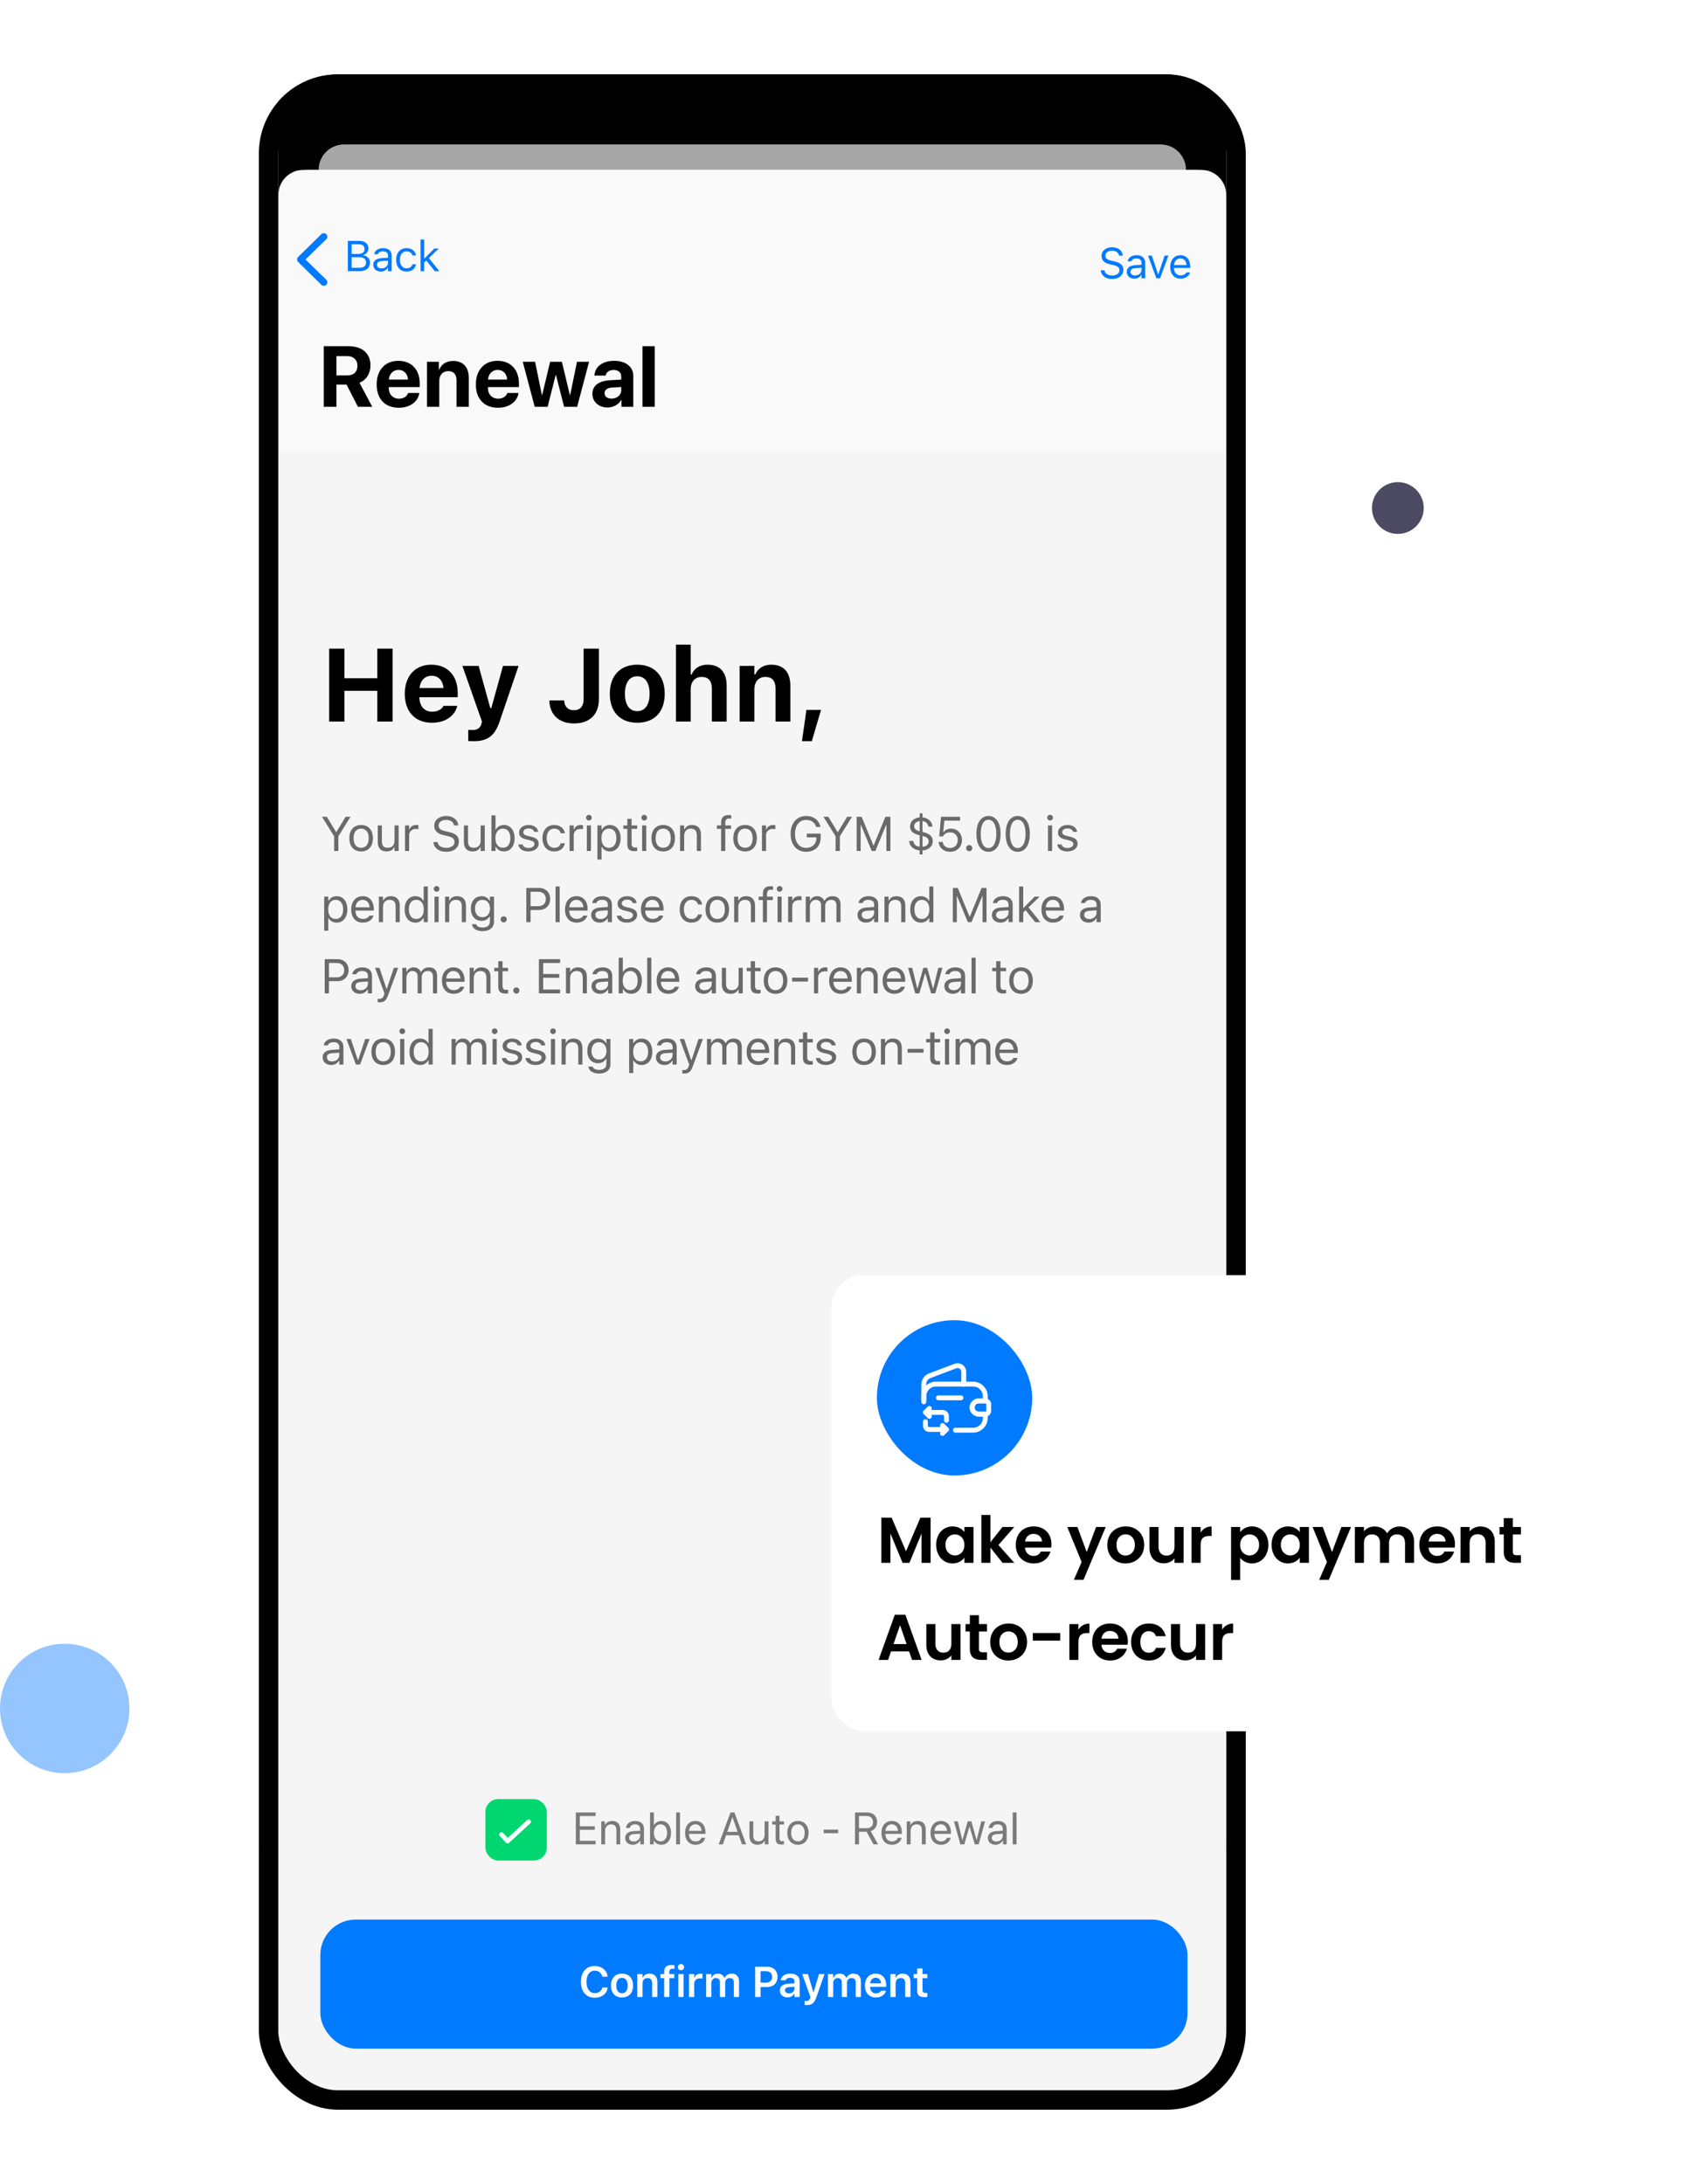 <svg width="526" height="675" viewBox="0 0 526 675" fill="none" xmlns="http://www.w3.org/2000/svg">
<g filter="url(#filter0_d_28_2433)">
<g clip-path="url(#clip0_28_2433)">
<rect x="80" y="23" width="305" height="629" rx="24.4" fill="#F4F4F4"/>
<g filter="url(#filter1_b_28_2433)">
<path d="M79 23H380.865V142.706H79V23Z" fill="#F9F9F9" fill-opacity="0.94"/>
<g clip-path="url(#clip1_28_2433)">
<path d="M167.943 22.197H291.123V34.24C291.123 41.777 285.052 47.888 277.562 47.888H181.504C174.015 47.888 167.943 41.777 167.943 34.24V22.197Z" fill="black"/>
<path d="M168.128 22.197L166.932 21.394C169.046 21.394 167.968 23.922 167.968 26.05C167.968 26.104 167.967 26.158 167.965 26.211H168.128V22.197Z" fill="black"/>
<path d="M290.977 22.197L292.174 21.394C290.059 21.394 291.137 23.922 291.137 26.05C291.137 26.104 291.138 26.158 291.14 26.211H290.977V22.197Z" fill="black"/>
<path d="M110.622 39.186C108.536 39.186 107.05 40.612 107.05 42.565V42.578C107.05 44.404 108.342 45.75 110.188 45.75C111.508 45.75 112.348 45.077 112.701 44.318H112.834C112.834 44.391 112.827 44.464 112.827 44.537C112.754 46.377 112.108 47.87 110.582 47.87C109.735 47.87 109.142 47.43 108.889 46.757L108.869 46.69H107.176L107.19 46.763C107.496 48.236 108.816 49.282 110.582 49.282C113.001 49.282 114.46 47.363 114.46 44.124V44.111C114.46 40.645 112.674 39.186 110.622 39.186ZM110.615 44.431C109.522 44.431 108.729 43.631 108.729 42.518V42.505C108.729 41.432 109.575 40.586 110.635 40.586C111.701 40.586 112.534 41.445 112.534 42.545V42.558C112.534 43.644 111.701 44.431 110.615 44.431ZM117.158 42.811C117.771 42.811 118.218 42.345 118.218 41.758C118.218 41.165 117.771 40.706 117.158 40.706C116.552 40.706 116.098 41.165 116.098 41.758C116.098 42.345 116.552 42.811 117.158 42.811ZM117.158 47.756C117.771 47.756 118.218 47.296 118.218 46.703C118.218 46.11 117.771 45.65 117.158 45.65C116.552 45.65 116.098 46.11 116.098 46.703C116.098 47.296 116.552 47.756 117.158 47.756ZM124.521 49.042H126.167V47.196H127.46V45.777H126.167V39.426H123.735C122.428 41.412 121.062 43.624 119.816 45.79V47.196H124.521V49.042ZM121.415 45.817V45.717C122.348 44.084 123.461 42.305 124.448 40.799H124.548V45.817H121.415ZM131.117 49.042H132.837V39.426H131.124L128.612 41.192V42.811L131.004 41.119H131.117V49.042Z" fill="black"/>
<path opacity="0.35" d="M340.153 41.465C340.153 39.913 341.412 38.655 342.963 38.655H356.612C358.163 38.655 359.421 39.913 359.421 41.465V45.479C359.421 47.031 358.163 48.289 356.612 48.289H342.963C341.412 48.289 340.153 47.031 340.153 45.479V41.465Z" stroke="black" stroke-width="0.803"/>
<path opacity="0.4" d="M360.626 42.268V45.656C361.307 45.369 361.751 44.702 361.751 43.962C361.751 43.222 361.307 42.555 360.626 42.268Z" fill="black"/>
<path d="M341.358 41.465C341.358 40.578 342.077 39.859 342.963 39.859H356.612C357.498 39.859 358.217 40.578 358.217 41.465V45.479C358.217 46.366 357.498 47.085 356.612 47.085H342.963C342.077 47.085 341.358 46.366 341.358 45.479V41.465Z" fill="black"/>
<path fill-rule="evenodd" clip-rule="evenodd" d="M327.309 41.134C329.289 41.134 331.193 41.911 332.628 43.303C332.736 43.411 332.909 43.41 333.016 43.3L334.049 42.236C334.103 42.181 334.133 42.106 334.132 42.028C334.132 41.95 334.101 41.875 334.046 41.82C330.28 38.135 324.337 38.135 320.57 41.82C320.516 41.875 320.485 41.95 320.484 42.028C320.484 42.106 320.514 42.181 320.567 42.236L321.601 43.3C321.707 43.41 321.88 43.411 321.988 43.303C323.423 41.911 325.328 41.134 327.309 41.134ZM327.337 44.347C328.425 44.347 329.474 44.76 330.281 45.505C330.39 45.611 330.562 45.608 330.668 45.5L331.7 44.436C331.754 44.38 331.784 44.304 331.783 44.225C331.783 44.147 331.751 44.072 331.696 44.017C329.24 41.685 325.436 41.685 322.98 44.017C322.925 44.072 322.893 44.147 322.893 44.225C322.892 44.304 322.922 44.38 322.977 44.436L324.008 45.5C324.114 45.608 324.286 45.611 324.395 45.505C325.201 44.76 326.25 44.347 327.337 44.347ZM329.435 46.424C329.437 46.503 329.406 46.579 329.351 46.634L327.566 48.473C327.514 48.527 327.443 48.557 327.368 48.557C327.294 48.557 327.223 48.527 327.17 48.473L325.385 46.634C325.33 46.579 325.299 46.503 325.301 46.424C325.303 46.345 325.336 46.27 325.394 46.217C326.534 45.233 328.203 45.233 329.343 46.217C329.4 46.27 329.434 46.345 329.435 46.424Z" fill="black"/>
<path d="M307.639 41.465C307.639 41.022 307.998 40.662 308.442 40.662H309.244C309.688 40.662 310.047 41.022 310.047 41.465V47.888C310.047 48.331 309.688 48.691 309.244 48.691H308.442C307.998 48.691 307.639 48.331 307.639 47.888V41.465Z" fill="black"/>
<path d="M311.653 39.859C311.653 39.416 312.012 39.057 312.456 39.057H313.259C313.702 39.057 314.061 39.416 314.061 39.859V47.888C314.061 48.331 313.702 48.691 313.259 48.691H312.456C312.012 48.691 311.653 48.331 311.653 47.888V39.859Z" fill="black"/>
<path d="M303.625 44.275C303.625 43.832 303.984 43.472 304.427 43.472H305.23C305.674 43.472 306.033 43.832 306.033 44.275V47.888C306.033 48.331 305.674 48.691 305.23 48.691H304.427C303.984 48.691 303.625 48.331 303.625 47.888V44.275Z" fill="black"/>
<path d="M299.61 46.282C299.61 45.839 299.97 45.479 300.413 45.479H301.216C301.659 45.479 302.019 45.839 302.019 46.282V47.888C302.019 48.331 301.659 48.691 301.216 48.691H300.413C299.97 48.691 299.61 48.331 299.61 47.888V46.282Z" fill="black"/>
</g>
<path d="M86.225 79.149C86.225 79.456 86.343 79.717 86.586 79.952L93.619 86.831C93.808 87.029 94.061 87.129 94.349 87.129C94.935 87.129 95.395 86.678 95.395 86.083C95.395 85.794 95.278 85.533 95.079 85.334L88.741 79.149L95.079 72.964C95.278 72.757 95.395 72.495 95.395 72.207C95.395 71.621 94.935 71.17 94.349 71.17C94.061 71.17 93.808 71.269 93.619 71.468L86.586 78.347C86.343 78.581 86.234 78.843 86.225 79.149Z" fill="#007AFF"/>
<path d="M104.311 84.367H108.063C110.109 84.367 111.322 83.361 111.322 81.675V81.662C111.322 80.395 110.489 79.496 109.176 79.329V79.222C110.102 79.056 110.835 78.15 110.835 77.157V77.143C110.835 75.677 109.756 74.751 107.99 74.751H104.311V84.367ZM107.737 75.81C108.929 75.81 109.623 76.377 109.623 77.35V77.363C109.623 78.376 108.883 78.896 107.43 78.896H105.511V75.81H107.737ZM107.77 79.929C109.303 79.929 110.089 80.495 110.089 81.602V81.615C110.089 82.721 109.329 83.308 107.883 83.308H105.511V79.929H107.77ZM114.78 84.494C115.746 84.494 116.499 84.074 116.952 83.308H117.059V84.367H118.218V79.449C118.218 77.956 117.239 77.057 115.486 77.057C113.953 77.057 112.86 77.816 112.674 78.943L112.667 78.983H113.827L113.833 78.963C114.02 78.403 114.586 78.083 115.446 78.083C116.519 78.083 117.059 78.563 117.059 79.449V80.102L114.999 80.229C113.327 80.329 112.38 81.068 112.38 82.348V82.361C112.38 83.668 113.413 84.494 114.78 84.494ZM113.567 82.335V82.321C113.567 81.608 114.046 81.222 115.139 81.155L117.059 81.035V81.688C117.059 82.715 116.199 83.487 115.019 83.487C114.186 83.487 113.567 83.061 113.567 82.335ZM122.949 84.494C124.675 84.494 125.641 83.567 125.934 82.268L125.948 82.195L124.801 82.201L124.788 82.241C124.522 83.041 123.908 83.468 122.942 83.468C121.663 83.468 120.836 82.408 120.836 80.755V80.742C120.836 79.123 121.649 78.083 122.942 78.083C123.975 78.083 124.615 78.656 124.795 79.362L124.801 79.382H125.954L125.948 79.342C125.734 78.063 124.688 77.057 122.942 77.057C120.93 77.057 119.65 78.509 119.65 80.742V80.755C119.65 83.034 120.936 84.494 122.949 84.494ZM127.386 84.367H128.546V81.642L129.219 80.989L131.911 84.367H133.37L130.032 80.202L133.164 77.183H131.758L128.652 80.322H128.546V74.331H127.386V84.367Z" fill="#007AFF"/>
<path d="M342.726 84.425C344.872 84.425 346.278 83.305 346.278 81.506V81.499C346.278 80.113 345.485 79.307 343.479 78.861L342.413 78.621C341.106 78.334 340.58 77.814 340.58 77.048V77.041C340.58 76.035 341.506 75.469 342.706 75.462C343.959 75.455 344.758 76.082 344.892 76.928L344.905 77.014H346.104L346.098 76.921C345.998 75.488 344.658 74.356 342.739 74.356C340.753 74.356 339.36 75.482 339.354 77.075V77.081C339.354 78.474 340.187 79.36 342.113 79.787L343.179 80.02C344.498 80.313 345.052 80.86 345.052 81.659V81.666C345.052 82.646 344.099 83.319 342.792 83.319C341.406 83.319 340.407 82.712 340.32 81.753L340.313 81.679H339.114L339.12 81.753C339.26 83.319 340.62 84.425 342.726 84.425ZM349.775 84.325C350.742 84.325 351.495 83.905 351.948 83.139H352.055V84.198H353.214V79.28C353.214 77.788 352.234 76.888 350.482 76.888C348.949 76.888 347.856 77.648 347.67 78.774L347.663 78.814H348.822L348.829 78.794C349.016 78.234 349.582 77.914 350.442 77.914C351.515 77.914 352.055 78.394 352.055 79.28V79.933L349.995 80.06C348.323 80.16 347.376 80.9 347.376 82.179V82.193C347.376 83.499 348.409 84.325 349.775 84.325ZM348.563 82.166V82.153C348.563 81.439 349.042 81.053 350.135 80.986L352.055 80.866V81.519C352.055 82.546 351.195 83.319 350.015 83.319C349.182 83.319 348.563 82.892 348.563 82.166ZM356.772 84.198H357.945L360.604 77.014H359.377L357.412 82.932H357.305L355.339 77.014H354.113L356.772 84.198ZM364.475 84.325C366.167 84.325 367.193 83.365 367.44 82.392L367.453 82.339H366.294L366.267 82.399C366.074 82.832 365.474 83.292 364.501 83.292C363.222 83.292 362.402 82.426 362.369 80.94H367.54V80.487C367.54 78.341 366.354 76.888 364.401 76.888C362.449 76.888 361.182 78.407 361.182 80.626V80.633C361.182 82.886 362.422 84.325 364.475 84.325ZM364.395 77.921C365.454 77.921 366.24 78.594 366.36 80.013H362.389C362.515 78.647 363.328 77.921 364.395 77.921Z" fill="#007AFF"/>
<path d="M113.188 123.997C117.906 123.997 121.198 121.278 121.651 116.986H117.733C117.306 119.265 115.587 120.665 113.201 120.665C110.122 120.665 108.19 118.132 108.19 114.027C108.19 109.975 110.149 107.43 113.188 107.43C115.534 107.43 117.346 108.976 117.719 111.335H121.638C121.331 107.03 117.813 104.098 113.188 104.098C107.617 104.098 104.085 107.843 104.085 114.041C104.085 120.252 107.59 123.997 113.188 123.997ZM129.549 121.078C128.229 121.078 127.35 120.411 127.35 119.345C127.35 118.332 128.176 117.679 129.629 117.573L132.641 117.386V118.426C132.641 119.972 131.241 121.078 129.549 121.078ZM128.269 123.89C130.055 123.89 131.828 122.997 132.628 121.478H132.707V123.664H136.466V113.841C136.466 110.962 134.08 109.069 130.415 109.069C126.63 109.069 124.271 110.975 124.124 113.747H127.683C127.869 112.694 128.789 111.975 130.242 111.975C131.708 111.975 132.641 112.748 132.641 114.081V115.027L129.042 115.24C125.484 115.453 123.484 116.959 123.484 119.558C123.484 122.131 125.55 123.89 128.269 123.89ZM139.285 123.664H143.177V115.04C143.177 113.441 144.177 112.321 145.656 112.321C147.096 112.321 147.962 113.228 147.962 114.76V123.664H151.707V114.987C151.707 113.401 152.68 112.321 154.16 112.321C155.666 112.321 156.492 113.228 156.492 114.88V123.664H160.384V113.907C160.384 111.028 158.505 109.109 155.706 109.109C153.613 109.109 151.907 110.242 151.268 112.041H151.188C150.708 110.175 149.268 109.109 147.202 109.109C145.256 109.109 143.724 110.242 143.124 111.961H143.044V109.376H139.285V123.664ZM171.494 109.149C169.428 109.149 167.842 110.189 167.069 111.868H166.989V109.376H163.15V128.328H167.042V121.264H167.122C167.882 122.877 169.481 123.89 171.56 123.89C175.132 123.89 177.345 121.118 177.345 116.52C177.345 111.908 175.119 109.149 171.494 109.149ZM170.187 120.758C168.281 120.758 167.029 119.105 167.029 116.52C167.029 113.961 168.281 112.268 170.187 112.268C172.133 112.268 173.36 113.934 173.36 116.52C173.36 119.119 172.133 120.758 170.187 120.758ZM185.175 121.078C183.856 121.078 182.976 120.411 182.976 119.345C182.976 118.332 183.803 117.679 185.255 117.573L188.268 117.386V118.426C188.268 119.972 186.868 121.078 185.175 121.078ZM183.896 123.89C185.682 123.89 187.455 122.997 188.254 121.478H188.334V123.664H192.093V113.841C192.093 110.962 189.707 109.069 186.042 109.069C182.257 109.069 179.897 110.975 179.751 113.747H183.309C183.496 112.694 184.416 111.975 185.868 111.975C187.335 111.975 188.268 112.748 188.268 114.081V115.027L184.669 115.24C181.11 115.453 179.111 116.959 179.111 119.558C179.111 122.131 181.177 123.89 183.896 123.89ZM194.979 123.664H198.871V109.376H194.979V123.664ZM196.925 107.803C198.098 107.803 199.004 106.91 199.004 105.79C199.004 104.657 198.098 103.778 196.925 103.778C195.752 103.778 194.845 104.657 194.845 105.79C194.845 106.91 195.752 107.803 196.925 107.803ZM208.367 120.625C206.435 120.625 205.235 119.105 205.235 116.493C205.235 113.894 206.448 112.268 208.367 112.268C210.313 112.268 211.553 113.921 211.553 116.493C211.553 119.079 210.313 120.625 208.367 120.625ZM208.301 129.048C212.579 129.048 215.431 126.876 215.431 123.464V109.376H211.593V111.868H211.526C210.78 110.229 209.167 109.149 207.115 109.149C203.489 109.149 201.25 111.935 201.25 116.466C201.25 120.931 203.556 123.624 207.048 123.624C209.114 123.624 210.793 122.584 211.46 121.065H211.54V123.57C211.54 125.223 210.42 126.343 208.407 126.343C206.928 126.343 205.808 125.663 205.502 124.677H201.69C201.996 127.222 204.542 129.048 208.301 129.048ZM218.277 123.664H222.169V115.467C222.169 113.614 223.275 112.335 225.021 112.335C226.767 112.335 227.647 113.401 227.647 115.267V123.664H231.539V114.454C231.539 111.108 229.753 109.109 226.581 109.109C224.382 109.109 222.876 110.149 222.116 111.921H222.036V109.376H218.277V123.664Z" fill="black"/>
</g>
<g filter="url(#filter2_b_28_2433)">
<mask id="path-16-inside-1_28_2433" fill="white">
<path d="M80 570.393H383V644.953H80V570.393Z"/>
</mask>
<path d="M80 570.393H383V644.953H80V570.393Z" fill="#F9F9F9" fill-opacity="0.94"/>
<rect x="92.928" y="576.857" width="277.144" height="40.624" rx="11.312" fill="#007AFF"/>
<path d="M200.327 602.411C202.648 602.411 204.103 601.23 204.103 599.346V599.339C204.103 597.877 203.251 597.058 201.212 596.629L200.173 596.408C198.965 596.153 198.476 595.724 198.476 595.04V595.033C198.476 594.208 199.24 593.705 200.314 593.705C201.42 593.698 202.138 594.235 202.259 594.986L202.272 595.066H203.929L203.922 594.979C203.801 593.423 202.466 592.249 200.32 592.249C198.228 592.249 196.739 593.417 196.739 595.147V595.154C196.739 596.596 197.597 597.521 199.576 597.937L200.615 598.152C201.863 598.42 202.366 598.843 202.366 599.54V599.547C202.366 600.378 201.548 600.955 200.381 600.955C199.153 600.955 198.288 600.419 198.208 599.607L198.201 599.54H196.524L196.531 599.634C196.651 601.304 198.08 602.411 200.327 602.411ZM208.683 602.317C210.675 602.317 211.654 601.17 211.889 600.224L211.909 600.164H210.319L210.299 600.211C210.138 600.546 209.622 601.002 208.716 601.002C207.583 601.002 206.872 600.238 206.852 598.923H211.976V598.373C211.976 596.16 210.688 594.698 208.602 594.698C206.517 594.698 205.182 596.207 205.182 598.514V598.521C205.182 600.855 206.503 602.317 208.683 602.317ZM208.623 596.005C209.555 596.005 210.232 596.602 210.346 597.803H206.865C206.993 596.636 207.69 596.005 208.623 596.005ZM213.316 602.169H214.986V597.897C214.986 596.797 215.604 596.099 216.596 596.099C217.609 596.099 218.072 596.676 218.072 597.816V602.169H219.742V597.427C219.742 595.683 218.85 594.698 217.213 594.698C216.154 594.698 215.449 595.174 215.101 595.958H214.986V594.838H213.316V602.169ZM224.027 602.29C225.059 602.29 225.851 601.82 226.253 601.022H226.367V602.169H228.044V592.001H226.367V596.005H226.253C225.871 595.214 225.033 594.718 224.027 594.718C222.169 594.718 221.022 596.166 221.022 598.5V598.514C221.022 600.834 222.189 602.29 224.027 602.29ZM224.55 600.881C223.409 600.881 222.719 599.989 222.719 598.514V598.5C222.719 597.025 223.416 596.126 224.55 596.126C225.683 596.126 226.394 597.032 226.394 598.5V598.514C226.394 599.983 225.69 600.881 224.55 600.881ZM233.32 602.169H239.585V600.714H235.051V597.944H239.337V596.569H235.051V593.946H239.585V592.491H233.32V602.169ZM241.227 602.169H242.897V597.709C242.897 596.797 243.501 596.099 244.326 596.099C245.144 596.099 245.647 596.602 245.647 597.414V602.169H247.317V597.588C247.317 596.75 247.88 596.099 248.752 596.099C249.644 596.099 250.08 596.582 250.08 597.535V602.169H251.75V597.126C251.75 595.603 250.865 594.698 249.389 594.698C248.37 594.698 247.525 595.221 247.169 596.019H247.055C246.74 595.207 246.016 594.698 245.023 594.698C244.064 594.698 243.326 595.16 243.011 595.979H242.897V594.838H241.227V602.169ZM255.398 602.29C256.364 602.29 257.142 601.874 257.544 601.163H257.658V602.169H259.308V597.159C259.308 595.61 258.248 594.698 256.364 594.698C254.62 594.698 253.44 595.516 253.279 596.75L253.272 596.81H254.848L254.855 596.783C255.022 596.301 255.519 596.026 256.283 596.026C257.182 596.026 257.658 596.428 257.658 597.159V597.789L255.774 597.904C253.989 598.011 252.99 598.775 252.99 600.083V600.097C252.99 601.431 254.003 602.29 255.398 602.29ZM254.64 600.016V600.003C254.64 599.399 255.076 599.057 256.008 598.997L257.658 598.889V599.48C257.658 600.352 256.914 601.009 255.908 601.009C255.17 601.009 254.64 600.64 254.64 600.016ZM261.842 593.611C262.386 593.611 262.835 593.175 262.835 592.625C262.835 592.082 262.386 591.639 261.842 591.639C261.292 591.639 260.843 592.082 260.843 592.625C260.843 593.175 261.292 593.611 261.842 593.611ZM261.004 602.169H262.674V594.838H261.004V602.169ZM264.464 602.169H266.134V592.001H264.464V602.169Z" fill="white"/>
<rect x="177.864" y="633.977" width="108.272" height="4.04" rx="2.02" fill="black"/>
<path d="M80 570.797H383V569.989H80V570.797Z" fill="#3C3C43" fill-opacity="0.36" mask="url(#path-16-inside-1_28_2433)"/>
</g>
<g clip-path="url(#clip2_28_2433)">
<rect width="293" height="635" transform="translate(86 23)" fill="#F5F5F5"/>
<rect width="293" height="117" transform="translate(86 22)" fill="white"/>
<g filter="url(#filter3_bd_28_2433)">
<path fill-rule="evenodd" clip-rule="evenodd" d="M86 22H379V139.2H86V22Z" fill="#F9F9F9" fill-opacity="0.94"/>
</g>
<path d="M103.975 110.058H107.309C109.255 110.058 110.474 111.226 110.474 113.042C110.474 114.897 109.319 116.025 107.348 116.025H103.975V110.058ZM103.975 118.866H107.114L110.604 125.715H115.04L111.097 118.282C113.25 117.439 114.495 115.364 114.495 112.964C114.495 109.267 112.03 106.997 107.724 106.997H100.058V125.715H103.975V118.866ZM123.154 114.313C124.84 114.313 125.994 115.532 126.072 117.309H120.17C120.3 115.571 121.493 114.313 123.154 114.313ZM126.124 121.46C125.774 122.524 124.71 123.211 123.322 123.211C121.39 123.211 120.131 121.849 120.131 119.865V119.631H129.717V118.477C129.717 114.248 127.162 111.511 123.115 111.511C119.003 111.511 116.409 114.391 116.409 118.827C116.409 123.276 118.977 126.013 123.258 126.013C126.695 126.013 129.185 124.184 129.601 121.46H126.124ZM131.968 125.715H135.756V117.737C135.756 115.934 136.832 114.689 138.532 114.689C140.231 114.689 141.087 115.727 141.087 117.543V125.715H144.875V116.752C144.875 113.496 143.136 111.55 140.049 111.55C137.909 111.55 136.443 112.562 135.704 114.287H135.626V111.81H131.968V125.715ZM153.806 114.313C155.492 114.313 156.647 115.532 156.724 117.309H150.822C150.952 115.571 152.145 114.313 153.806 114.313ZM156.776 121.46C156.426 122.524 155.362 123.211 153.974 123.211C152.042 123.211 150.783 121.849 150.783 119.865V119.631H160.369V118.477C160.369 114.248 157.814 111.511 153.767 111.511C149.655 111.511 147.061 114.391 147.061 118.827C147.061 123.276 149.629 126.013 153.91 126.013C157.347 126.013 159.837 124.184 160.253 121.46H156.776ZM182.051 111.81H178.316L176.201 122.122H176.123L173.646 111.81H170.014L167.549 122.122H167.471L165.37 111.81H161.557L165.253 125.715H169.236L171.739 115.883H171.817L174.333 125.715H178.367L182.051 111.81ZM188.985 123.198C187.701 123.198 186.845 122.55 186.845 121.512C186.845 120.526 187.649 119.891 189.063 119.787L191.994 119.605V120.617C191.994 122.122 190.632 123.198 188.985 123.198ZM187.74 125.935C189.478 125.935 191.203 125.066 191.981 123.588H192.059V125.715H195.717V116.155C195.717 113.353 193.395 111.511 189.828 111.511C186.144 111.511 183.848 113.366 183.705 116.064H187.169C187.35 115.039 188.245 114.339 189.659 114.339C191.086 114.339 191.994 115.091 191.994 116.388V117.309L188.492 117.517C185.029 117.724 183.083 119.19 183.083 121.72C183.083 124.223 185.093 125.935 187.74 125.935ZM198.552 125.715H202.339V106.997H198.552V125.715Z" fill="black"/>
<path d="M343.703 86.213C345.791 86.213 347.16 85.123 347.16 83.372V83.365C347.16 82.016 346.388 81.231 344.436 80.797L343.398 80.563C342.127 80.284 341.614 79.779 341.614 79.033V79.026C341.614 78.047 342.516 77.496 343.683 77.489C344.903 77.483 345.681 78.092 345.811 78.916L345.824 79H346.991L346.985 78.91C346.887 77.515 345.584 76.413 343.716 76.413C341.783 76.413 340.428 77.509 340.421 79.059V79.065C340.421 80.421 341.232 81.283 343.106 81.698L344.144 81.925C345.428 82.211 345.966 82.743 345.966 83.521V83.527C345.966 84.481 345.039 85.136 343.768 85.136C342.419 85.136 341.446 84.546 341.361 83.612L341.355 83.54H340.188L340.194 83.612C340.33 85.136 341.653 86.213 343.703 86.213ZM350.564 86.115C351.504 86.115 352.237 85.707 352.678 84.961H352.782V85.992H353.91V81.206C353.91 79.753 352.957 78.877 351.251 78.877C349.759 78.877 348.696 79.617 348.514 80.713L348.508 80.751H349.636L349.643 80.732C349.824 80.187 350.376 79.876 351.212 79.876C352.256 79.876 352.782 80.343 352.782 81.206V81.841L350.778 81.964C349.15 82.062 348.229 82.781 348.229 84.027V84.04C348.229 85.311 349.234 86.115 350.564 86.115ZM349.383 84.014V84.001C349.383 83.307 349.85 82.931 350.914 82.866L352.782 82.749V83.385C352.782 84.383 351.945 85.136 350.797 85.136C349.986 85.136 349.383 84.721 349.383 84.014ZM357.373 85.992H358.514L361.102 79H359.909L357.995 84.76H357.891L355.978 79H354.785L357.373 85.992ZM364.869 86.115C366.516 86.115 367.515 85.181 367.755 84.234L367.768 84.182H366.64L366.614 84.241C366.426 84.662 365.842 85.11 364.895 85.11C363.65 85.11 362.852 84.267 362.82 82.82H367.852V82.379C367.852 80.291 366.698 78.877 364.798 78.877C362.897 78.877 361.665 80.356 361.665 82.516V82.522C361.665 84.714 362.871 86.115 364.869 86.115ZM364.791 79.882C365.822 79.882 366.588 80.537 366.705 81.919H362.839C362.962 80.589 363.754 79.882 364.791 79.882Z" fill="#007AFF"/>
<path d="M91.814 80.194C91.814 80.515 91.933 80.79 92.19 81.028L99.313 88.005C99.515 88.206 99.771 88.316 100.073 88.316C100.677 88.316 101.163 87.84 101.163 87.226C101.163 86.924 101.035 86.659 100.833 86.448L94.415 80.194L100.833 73.941C101.035 73.73 101.163 73.455 101.163 73.162C101.163 72.549 100.677 72.073 100.073 72.073C99.771 72.073 99.515 72.183 99.313 72.384L92.19 79.352C91.933 79.599 91.814 79.874 91.814 80.194Z" fill="#007AFF"/>
<path d="M107.508 83.805H111.159C113.151 83.805 114.331 82.826 114.331 81.185V81.172C114.331 79.94 113.52 79.064 112.243 78.902V78.798C113.144 78.636 113.858 77.754 113.858 76.788V76.775C113.858 75.348 112.807 74.446 111.088 74.446H107.508V83.805ZM110.842 75.478C112.003 75.478 112.677 76.029 112.677 76.976V76.989C112.677 77.975 111.957 78.48 110.543 78.48H108.675V75.478H110.842ZM110.874 79.486C112.366 79.486 113.131 80.037 113.131 81.114V81.127C113.131 82.203 112.392 82.774 110.984 82.774H108.675V79.486H110.874ZM117.696 83.928C118.636 83.928 119.369 83.52 119.81 82.774H119.914V83.805H121.043V79.019C121.043 77.566 120.089 76.69 118.384 76.69C116.892 76.69 115.828 77.43 115.647 78.526L115.64 78.565H116.769L116.775 78.545C116.957 78.001 117.508 77.689 118.345 77.689C119.389 77.689 119.914 78.156 119.914 79.019V79.654L117.91 79.778C116.282 79.875 115.361 80.595 115.361 81.84V81.853C115.361 83.124 116.366 83.928 117.696 83.928ZM116.516 81.827V81.814C116.516 81.12 116.983 80.744 118.046 80.679L119.914 80.562V81.198C119.914 82.197 119.077 82.949 117.93 82.949C117.119 82.949 116.516 82.534 116.516 81.827ZM125.646 83.928C127.326 83.928 128.267 83.027 128.552 81.762L128.565 81.691L127.45 81.697L127.437 81.736C127.177 82.514 126.58 82.93 125.64 82.93C124.395 82.93 123.591 81.898 123.591 80.29V80.277C123.591 78.701 124.382 77.689 125.64 77.689C126.645 77.689 127.268 78.247 127.443 78.934L127.45 78.954H128.572L128.565 78.915C128.358 77.67 127.339 76.69 125.64 76.69C123.681 76.69 122.436 78.104 122.436 80.277V80.29C122.436 82.508 123.688 83.928 125.646 83.928ZM129.965 83.805H131.093V81.153L131.749 80.517L134.369 83.805H135.789L132.54 79.752L135.588 76.814H134.22L131.197 79.868H131.093V74.038H129.965V83.805Z" fill="#007AFF"/>
<path d="M98.501 52.472C98.501 52.472 98.501 52.472 98.501 52.472C98.501 48.157 101.999 44.659 106.315 44.659C106.315 44.659 106.315 44.659 106.315 44.659H358.685C358.685 44.659 358.685 44.659 358.685 44.659C363.001 44.659 366.499 48.157 366.499 52.472C366.499 52.472 366.499 52.472 366.499 52.472H98.501Z" fill="white"/>
<path d="M98.501 52.472C98.501 52.472 98.501 52.472 98.501 52.472C98.501 48.157 101.999 44.659 106.315 44.659C106.315 44.659 106.315 44.659 106.315 44.659H358.685C358.685 44.659 358.685 44.659 358.685 44.659C363.001 44.659 366.499 48.157 366.499 52.472C366.499 52.472 366.499 52.472 366.499 52.472H98.501Z" fill="black" fill-opacity="0.35"/>
<path fill-rule="evenodd" clip-rule="evenodd" d="M379 22H86V63.411C86 60.502 86 59.048 86.382 57.871C87.155 55.492 89.02 53.627 91.399 52.854C92.576 52.472 94.03 52.472 96.939 52.472H98.501C98.501 48.157 101.999 44.659 106.315 44.659H358.685C363 44.659 366.499 48.157 366.499 52.472H368.061C370.97 52.472 372.424 52.472 373.601 52.854C375.98 53.627 377.845 55.492 378.618 57.871C379 59.048 379 60.502 379 63.411V22Z" fill="black"/>
<rect x="99" y="593.238" width="267.997" height="39.877" rx="10.939" fill="#007AFF"/>
<path d="M183.831 617.41C185.991 617.41 187.541 616.158 187.787 614.284V614.239H186.147L186.14 614.271C185.9 615.302 185.018 615.964 183.831 615.964C182.236 615.964 181.243 614.634 181.243 612.5V612.487C181.243 610.36 182.236 609.031 183.825 609.031C185.005 609.031 185.9 609.763 186.14 610.872L186.147 610.898H187.787V610.846C187.567 608.933 185.952 607.584 183.825 607.584C181.172 607.584 179.531 609.459 179.531 612.494V612.507C179.531 615.529 181.179 617.41 183.831 617.41ZM192.229 617.319C194.35 617.319 195.641 615.931 195.641 613.635V613.622C195.641 611.339 194.343 609.951 192.229 609.951C190.121 609.951 188.818 611.346 188.818 613.622V613.635C188.818 615.931 190.102 617.319 192.229 617.319ZM192.229 616.009C191.107 616.009 190.465 615.134 190.465 613.642V613.629C190.465 612.137 191.107 611.255 192.229 611.255C193.345 611.255 193.987 612.137 193.987 613.629V613.642C193.987 615.134 193.351 616.009 192.229 616.009ZM196.943 617.177H198.558V613.045C198.558 611.981 199.155 611.307 200.115 611.307C201.094 611.307 201.542 611.865 201.542 612.967V617.177H203.157V612.591C203.157 610.905 202.294 609.951 200.711 609.951C199.687 609.951 199.006 610.412 198.668 611.171H198.558V610.088H196.943V617.177ZM205.263 617.177H206.878V611.339H208.389V610.088H206.852V609.478C206.852 608.804 207.144 608.44 207.903 608.44C208.13 608.44 208.331 608.453 208.454 608.473V607.344C208.195 607.299 207.903 607.279 207.559 607.279C205.983 607.279 205.263 607.973 205.263 609.387V610.088H204.102V611.339H205.263V617.177ZM210.457 608.901C210.983 608.901 211.417 608.479 211.417 607.947C211.417 607.422 210.983 606.994 210.457 606.994C209.926 606.994 209.491 607.422 209.491 607.947C209.491 608.479 209.926 608.901 210.457 608.901ZM209.647 617.177H211.262V610.088H209.647V617.177ZM212.927 617.177H214.542V613.058C214.542 612.046 215.249 611.404 216.326 611.404C216.605 611.404 216.871 611.443 217.13 611.495V610.049C216.975 610.003 216.722 609.971 216.475 609.971C215.541 609.971 214.893 610.418 214.653 611.177H214.542V610.088H212.927V617.177ZM218.225 617.177H219.84V612.864C219.84 611.981 220.424 611.307 221.222 611.307C222.013 611.307 222.499 611.793 222.499 612.578V617.177H224.114V612.747C224.114 611.936 224.659 611.307 225.502 611.307C226.365 611.307 226.786 611.774 226.786 612.695V617.177H228.401V612.299C228.401 610.827 227.545 609.951 226.118 609.951C225.133 609.951 224.315 610.457 223.972 611.229H223.861C223.556 610.444 222.856 609.951 221.896 609.951C220.969 609.951 220.255 610.399 219.95 611.19H219.84V610.088H218.225V617.177ZM233.387 617.177H235.06V614.083H237.123C239.023 614.083 240.307 612.825 240.307 610.957V610.944C240.307 609.069 239.023 607.818 237.123 607.818H233.387V617.177ZM236.714 609.186C237.914 609.186 238.614 609.828 238.614 610.95V610.963C238.614 612.085 237.914 612.734 236.714 612.734H235.06V609.186H236.714ZM243.341 617.293C244.275 617.293 245.028 616.891 245.417 616.204H245.527V617.177H247.122V612.332C247.122 610.834 246.098 609.951 244.275 609.951C242.589 609.951 241.448 610.743 241.292 611.936L241.285 611.994H242.81L242.816 611.969C242.978 611.502 243.458 611.236 244.197 611.236C245.067 611.236 245.527 611.625 245.527 612.332V612.941L243.705 613.052C241.979 613.155 241.013 613.895 241.013 615.159V615.172C241.013 616.463 241.992 617.293 243.341 617.293ZM242.608 615.095V615.082C242.608 614.498 243.03 614.167 243.932 614.109L245.527 614.005V614.576C245.527 615.419 244.807 616.054 243.834 616.054C243.121 616.054 242.608 615.698 242.608 615.095ZM249.281 619.667C250.851 619.667 251.661 619.103 252.271 617.326L254.814 610.088H253.114L251.467 615.626H251.344L249.69 610.088H247.926L250.462 617.183L250.377 617.507C250.202 618.149 249.807 618.422 249.145 618.422C248.976 618.422 248.795 618.415 248.665 618.402V619.641C248.86 619.661 249.087 619.667 249.281 619.667ZM255.883 617.177H257.498V612.864C257.498 611.981 258.081 611.307 258.879 611.307C259.67 611.307 260.157 611.793 260.157 612.578V617.177H261.772V612.747C261.772 611.936 262.316 611.307 263.16 611.307C264.022 611.307 264.444 611.774 264.444 612.695V617.177H266.059V612.299C266.059 610.827 265.203 609.951 263.776 609.951C262.79 609.951 261.973 610.457 261.629 611.229H261.519C261.214 610.444 260.513 609.951 259.554 609.951C258.626 609.951 257.913 610.399 257.608 611.19H257.498V610.088H255.883V617.177ZM270.688 617.319C272.615 617.319 273.562 616.21 273.789 615.296L273.808 615.237H272.271L272.252 615.283C272.096 615.607 271.596 616.048 270.721 616.048C269.625 616.048 268.937 615.309 268.918 614.037H273.873V613.506C273.873 611.365 272.628 609.951 270.611 609.951C268.594 609.951 267.303 611.411 267.303 613.642V613.648C267.303 615.905 268.581 617.319 270.688 617.319ZM270.63 611.216C271.532 611.216 272.187 611.793 272.297 612.954H268.931C269.054 611.826 269.729 611.216 270.63 611.216ZM275.169 617.177H276.784V613.045C276.784 611.981 277.381 611.307 278.341 611.307C279.32 611.307 279.767 611.865 279.767 612.967V617.177H281.382V612.591C281.382 610.905 280.52 609.951 278.937 609.951C277.913 609.951 277.232 610.412 276.894 611.171H276.784V610.088H275.169V617.177ZM285.759 617.209C286.071 617.209 286.369 617.183 286.602 617.138V615.892C286.408 615.912 286.285 615.918 286.058 615.918C285.383 615.918 285.104 615.62 285.104 614.913V611.339H286.602V610.088H285.104V608.35H283.463V610.088H282.361V611.339H283.463V615.296C283.463 616.664 284.131 617.209 285.759 617.209Z" fill="white"/>
<path d="M101.734 223H106.453V213.5H116.609V223H121.328V200.453H116.609V209.609H106.453V200.453H101.734V223ZM133.498 223.359C138.529 223.359 140.748 220.453 141.279 218.297L141.311 218.141H137.061L137.014 218.234C136.701 218.891 135.592 219.953 133.592 219.953C131.17 219.953 129.654 218.312 129.608 215.484H141.451V214.062C141.451 208.859 138.326 205.422 133.311 205.422C128.295 205.422 125.092 208.938 125.092 214.406V214.422C125.092 219.938 128.264 223.359 133.498 223.359ZM133.389 208.844C135.373 208.844 136.795 210.125 137.076 212.625H129.654C129.936 210.188 131.404 208.844 133.389 208.844ZM146.356 229.062C150.606 229.062 152.871 227.531 154.403 222.984L160.262 205.797H155.45L151.84 218.828H151.528L147.918 205.797H142.903L148.95 223L148.793 223.656C148.465 225 147.528 225.625 145.903 225.625C145.481 225.625 145.028 225.609 144.715 225.578V229.016C145.246 229.047 145.825 229.062 146.356 229.062ZM177.384 223.578C182.259 223.578 185.087 220.812 185.087 216.062V200.453H180.368V216.031C180.368 218.297 179.321 219.5 177.321 219.5C175.477 219.5 174.446 218.281 174.352 216.547V216.453H169.774V216.578C169.899 220.812 172.727 223.578 177.384 223.578ZM196.944 223.359C202.241 223.359 205.429 220.016 205.429 214.406V214.375C205.429 208.812 202.194 205.422 196.944 205.422C191.694 205.422 188.46 208.828 188.46 214.375V214.406C188.46 220 191.647 223.359 196.944 223.359ZM196.944 219.781C194.507 219.781 193.132 217.797 193.132 214.406V214.375C193.132 211.016 194.522 209 196.944 209C199.351 209 200.757 211.016 200.757 214.375V214.406C200.757 217.797 199.366 219.781 196.944 219.781ZM208.896 223H213.458V213.047C213.458 210.719 214.74 209.203 216.849 209.203C219.005 209.203 220.005 210.484 220.005 212.906V223H224.568V211.875C224.568 207.766 222.505 205.422 218.677 205.422C216.224 205.422 214.521 206.594 213.74 208.453H213.458V199.219H208.896V223ZM228.581 223H233.144V213.047C233.144 210.719 234.425 209.203 236.535 209.203C238.691 209.203 239.691 210.484 239.691 212.906V223H244.253V211.875C244.253 207.766 242.191 205.422 238.363 205.422C235.91 205.422 234.206 206.594 233.425 208.453H233.144V205.797H228.581V223ZM247.845 229.062H250.892L253.736 219.391H249.22L247.845 229.062Z" fill="black"/>
<path d="M103.255 263H104.574V258.452L108.324 252.431H106.822L103.973 257.126H103.856L101.007 252.431H99.505L103.255 258.452V263ZM111.607 263.139C113.856 263.139 115.247 261.586 115.247 259.06V259.045C115.247 256.511 113.856 254.965 111.607 254.965C109.359 254.965 107.967 256.511 107.967 259.045V259.06C107.967 261.586 109.359 263.139 111.607 263.139ZM111.607 262.011C110.113 262.011 109.271 260.92 109.271 259.06V259.045C109.271 257.177 110.113 256.093 111.607 256.093C113.101 256.093 113.944 257.177 113.944 259.045V259.06C113.944 260.92 113.101 262.011 111.607 262.011ZM119.461 263.139C120.618 263.139 121.416 262.663 121.805 261.821H121.922V263H123.196V255.104H121.922V259.777C121.922 261.162 121.182 262.011 119.79 262.011C118.531 262.011 118.018 261.33 118.018 259.909V255.104H116.744V260.217C116.744 262.084 117.666 263.139 119.461 263.139ZM125.169 263H126.443V258.107C126.443 256.95 127.307 256.181 128.523 256.181C128.801 256.181 129.043 256.21 129.307 256.254V255.017C129.182 254.995 128.911 254.965 128.67 254.965C127.6 254.965 126.86 255.449 126.56 256.276H126.443V255.104H125.169V263ZM137.91 263.249C140.268 263.249 141.814 262.019 141.814 260.041V260.034C141.814 258.51 140.942 257.624 138.737 257.133L137.565 256.87C136.13 256.555 135.551 255.983 135.551 255.141V255.134C135.551 254.028 136.569 253.405 137.888 253.398C139.265 253.391 140.144 254.079 140.29 255.009L140.305 255.104H141.623L141.616 255.002C141.506 253.427 140.034 252.182 137.924 252.182C135.742 252.182 134.211 253.42 134.204 255.17V255.178C134.204 256.708 135.119 257.683 137.236 258.151L138.408 258.408C139.858 258.73 140.466 259.331 140.466 260.209V260.217C140.466 261.293 139.418 262.033 137.983 262.033C136.46 262.033 135.361 261.367 135.266 260.312L135.258 260.231H133.94L133.947 260.312C134.101 262.033 135.595 263.249 137.91 263.249ZM146.086 263.139C147.243 263.139 148.041 262.663 148.429 261.821H148.547V263H149.821V255.104H148.547V259.777C148.547 261.162 147.807 262.011 146.415 262.011C145.156 262.011 144.643 261.33 144.643 259.909V255.104H143.368V260.217C143.368 262.084 144.291 263.139 146.086 263.139ZM155.719 263.139C157.719 263.139 159.03 261.521 159.03 259.06V259.045C159.03 256.569 157.726 254.965 155.719 254.965C154.635 254.965 153.69 255.507 153.258 256.35H153.141V251.97H151.867V263H153.141V261.74H153.258C153.742 262.619 154.621 263.139 155.719 263.139ZM155.426 262.011C153.991 262.011 153.112 260.883 153.112 259.06V259.045C153.112 257.221 153.991 256.093 155.426 256.093C156.869 256.093 157.726 257.207 157.726 259.045V259.06C157.726 260.898 156.869 262.011 155.426 262.011ZM163.309 263.139C165.104 263.139 166.473 262.165 166.473 260.759V260.744C166.473 259.616 165.756 258.972 164.269 258.613L163.053 258.32C162.123 258.093 161.727 257.756 161.727 257.221V257.207C161.727 256.511 162.416 256.027 163.353 256.027C164.305 256.027 164.921 256.459 165.089 257.082H166.341C166.166 255.793 165.016 254.965 163.361 254.965C161.683 254.965 160.424 255.954 160.424 257.265V257.272C160.424 258.408 161.09 259.052 162.569 259.404L163.793 259.697C164.767 259.931 165.17 260.305 165.17 260.839V260.854C165.17 261.572 164.415 262.077 163.353 262.077C162.342 262.077 161.713 261.645 161.5 260.986H160.196C160.343 262.29 161.551 263.139 163.309 263.139ZM171.273 263.139C173.17 263.139 174.232 262.121 174.554 260.693L174.569 260.612L173.309 260.62L173.294 260.664C173.001 261.542 172.328 262.011 171.266 262.011C169.859 262.011 168.951 260.847 168.951 259.03V259.016C168.951 257.236 169.845 256.093 171.266 256.093C172.401 256.093 173.104 256.723 173.302 257.5L173.309 257.521H174.576L174.569 257.478C174.334 256.071 173.184 254.965 171.266 254.965C169.054 254.965 167.647 256.562 167.647 259.016V259.03C167.647 261.535 169.061 263.139 171.273 263.139ZM176.028 263H177.303V258.107C177.303 256.95 178.167 256.181 179.383 256.181C179.661 256.181 179.903 256.21 180.167 256.254V255.017C180.042 254.995 179.771 254.965 179.529 254.965C178.46 254.965 177.72 255.449 177.42 256.276H177.303V255.104H176.028V263ZM182.007 253.581C182.491 253.581 182.886 253.186 182.886 252.702C182.886 252.219 182.491 251.823 182.007 251.823C181.524 251.823 181.128 252.219 181.128 252.702C181.128 253.186 181.524 253.581 182.007 253.581ZM181.363 263H182.637V255.104H181.363V263ZM184.631 265.637H185.906V261.755H186.023C186.455 262.597 187.4 263.139 188.484 263.139C190.491 263.139 191.794 261.535 191.794 259.06V259.045C191.794 256.584 190.483 254.965 188.484 254.965C187.385 254.965 186.506 255.485 186.023 256.364H185.906V255.104H184.631V265.637ZM188.191 262.011C186.755 262.011 185.876 260.883 185.876 259.06V259.045C185.876 257.221 186.755 256.093 188.191 256.093C189.634 256.093 190.491 257.207 190.491 259.045V259.06C190.491 260.898 189.634 262.011 188.191 262.011ZM196.184 263.059C196.433 263.059 196.675 263.029 196.924 262.985V261.901C196.689 261.923 196.565 261.931 196.338 261.931C195.517 261.931 195.195 261.557 195.195 260.627V256.159H196.924V255.104H195.195V253.061H193.877V255.104H192.632V256.159H193.877V260.949C193.877 262.458 194.558 263.059 196.184 263.059ZM199.094 253.581C199.577 253.581 199.973 253.186 199.973 252.702C199.973 252.219 199.577 251.823 199.094 251.823C198.61 251.823 198.215 252.219 198.215 252.702C198.215 253.186 198.61 253.581 199.094 253.581ZM198.449 263H199.724V255.104H198.449V263ZM204.963 263.139C207.211 263.139 208.603 261.586 208.603 259.06V259.045C208.603 256.511 207.211 254.965 204.963 254.965C202.714 254.965 201.322 256.511 201.322 259.045V259.06C201.322 261.586 202.714 263.139 204.963 263.139ZM204.963 262.011C203.468 262.011 202.626 260.92 202.626 259.06V259.045C202.626 257.177 203.468 256.093 204.963 256.093C206.457 256.093 207.299 257.177 207.299 259.045V259.06C207.299 260.92 206.457 262.011 204.963 262.011ZM210.172 263H211.447V258.327C211.447 256.943 212.245 256.093 213.505 256.093C214.764 256.093 215.35 256.774 215.35 258.195V263H216.625V257.888C216.625 256.013 215.636 254.965 213.864 254.965C212.699 254.965 211.959 255.456 211.564 256.291H211.447V255.104H210.172V263ZM222.862 263H224.136V256.159H225.931V255.104H224.136V254.262C224.136 253.398 224.503 252.951 225.411 252.951C225.638 252.951 225.85 252.958 226.004 252.988V251.97C225.74 251.918 225.462 251.896 225.155 251.896C223.653 251.896 222.862 252.651 222.862 254.226V255.104H221.551V256.159H222.862V263ZM230.269 263.139C232.518 263.139 233.909 261.586 233.909 259.06V259.045C233.909 256.511 232.518 254.965 230.269 254.965C228.02 254.965 226.629 256.511 226.629 259.045V259.06C226.629 261.586 228.02 263.139 230.269 263.139ZM230.269 262.011C228.775 262.011 227.933 260.92 227.933 259.06V259.045C227.933 257.177 228.775 256.093 230.269 256.093C231.763 256.093 232.605 257.177 232.605 259.045V259.06C232.605 260.92 231.763 262.011 230.269 262.011ZM235.479 263H236.753V258.107C236.753 256.95 237.617 256.181 238.833 256.181C239.111 256.181 239.353 256.21 239.617 256.254V255.017C239.492 254.995 239.221 254.965 238.98 254.965C237.91 254.965 237.171 255.449 236.87 256.276H236.753V255.104H235.479V263ZM249.135 263.249C251.838 263.249 253.625 261.521 253.625 258.913V257.624H249.34V258.781H252.307V259.038C252.307 260.825 251.032 262.033 249.143 262.033C247.019 262.033 245.693 260.378 245.693 257.719V257.705C245.693 255.083 247.041 253.398 249.135 253.398C250.71 253.398 251.772 254.145 252.204 255.507L252.226 255.581H253.559L253.545 255.507C253.127 253.5 251.479 252.182 249.135 252.182C246.242 252.182 244.345 254.372 244.345 257.705V257.719C244.345 261.096 246.213 263.249 249.135 263.249ZM258.241 263H259.56V258.452L263.31 252.431H261.808L258.959 257.126H258.842L255.993 252.431H254.491L258.241 258.452V263ZM264.755 263H265.985V254.929H266.066L269.406 263H270.519L273.859 254.929H273.939V263H275.17V252.431H273.639L270.021 261.25H269.904L266.286 252.431H264.755V263ZM284.22 264.062H285.099V262.832C286.827 262.692 288.263 261.704 288.263 259.946V259.931C288.263 258.4 287.208 257.624 285.326 257.17L285.099 257.119V253.757C286.087 253.881 286.79 254.489 286.886 255.471V255.485L288.16 255.478V255.471C288.101 253.859 286.79 252.761 285.099 252.607V251.369H284.22V252.607C282.484 252.768 281.246 253.837 281.246 255.405V255.419C281.246 256.855 282.227 257.668 284.051 258.107L284.22 258.151V261.674C282.945 261.535 282.381 260.81 282.249 259.902V259.887L280.975 259.895V259.902C281.034 261.601 282.476 262.663 284.22 262.824V264.062ZM282.52 255.332V255.317C282.52 254.614 283.106 253.911 284.22 253.757V256.906C282.96 256.599 282.52 256.042 282.52 255.332ZM285.142 258.371C286.593 258.723 286.988 259.235 286.988 260.034V260.048C286.988 260.891 286.461 261.579 285.099 261.689V258.364L285.142 258.371ZM293.611 263.249C295.757 263.249 297.288 261.762 297.288 259.631V259.616C297.288 257.573 295.86 256.086 293.875 256.086C292.916 256.086 292.088 256.474 291.619 257.185H291.502L291.861 253.61H296.702V252.431H290.821L290.264 258.503H291.407C291.539 258.254 291.707 258.049 291.89 257.873C292.344 257.441 292.945 257.229 293.648 257.229C295.018 257.229 295.999 258.232 295.999 259.638V259.653C295.999 261.081 295.032 262.084 293.626 262.084C292.388 262.084 291.473 261.279 291.348 260.268L291.341 260.209H290.074L290.081 260.29C290.235 261.982 291.641 263.249 293.611 263.249ZM299.539 263.073C300.066 263.073 300.491 262.641 300.491 262.121C300.491 261.594 300.066 261.169 299.539 261.169C299.019 261.169 298.587 261.594 298.587 262.121C298.587 262.641 299.019 263.073 299.539 263.073ZM305.488 263.249C307.825 263.249 309.231 261.118 309.231 257.719V257.705C309.231 254.306 307.825 252.182 305.488 252.182C303.152 252.182 301.76 254.306 301.76 257.705V257.719C301.76 261.118 303.152 263.249 305.488 263.249ZM305.488 262.099C303.972 262.099 303.086 260.415 303.086 257.719V257.705C303.086 255.009 303.972 253.339 305.488 253.339C307.004 253.339 307.905 255.009 307.905 257.705V257.719C307.905 260.415 307.004 262.099 305.488 262.099ZM314.529 263.249C316.865 263.249 318.271 261.118 318.271 257.719V257.705C318.271 254.306 316.865 252.182 314.529 252.182C312.192 252.182 310.801 254.306 310.801 257.705V257.719C310.801 261.118 312.192 263.249 314.529 263.249ZM314.529 262.099C313.012 262.099 312.126 260.415 312.126 257.719V257.705C312.126 255.009 313.012 253.339 314.529 253.339C316.045 253.339 316.946 255.009 316.946 257.705V257.719C316.946 260.415 316.045 262.099 314.529 262.099ZM324.523 253.581C325.007 253.581 325.402 253.186 325.402 252.702C325.402 252.219 325.007 251.823 324.523 251.823C324.04 251.823 323.644 252.219 323.644 252.702C323.644 253.186 324.04 253.581 324.523 253.581ZM323.879 263H325.153V255.104H323.879V263ZM329.857 263.139C331.652 263.139 333.021 262.165 333.021 260.759V260.744C333.021 259.616 332.304 258.972 330.817 258.613L329.601 258.32C328.671 258.093 328.275 257.756 328.275 257.221V257.207C328.275 256.511 328.964 256.027 329.901 256.027C330.853 256.027 331.469 256.459 331.637 257.082H332.89C332.714 255.793 331.564 254.965 329.909 254.965C328.231 254.965 326.972 255.954 326.972 257.265V257.272C326.972 258.408 327.638 259.052 329.118 259.404L330.341 259.697C331.315 259.931 331.718 260.305 331.718 260.839V260.854C331.718 261.572 330.963 262.077 329.901 262.077C328.89 262.077 328.261 261.645 328.048 260.986H326.744C326.891 262.29 328.099 263.139 329.857 263.139ZM100.187 287.637H101.461V283.755H101.578C102.01 284.597 102.955 285.139 104.039 285.139C106.046 285.139 107.35 283.535 107.35 281.06V281.045C107.35 278.584 106.039 276.965 104.039 276.965C102.94 276.965 102.062 277.485 101.578 278.364H101.461V277.104H100.187V287.637ZM103.746 284.011C102.311 284.011 101.432 282.883 101.432 281.06V281.045C101.432 279.221 102.311 278.093 103.746 278.093C105.189 278.093 106.046 279.207 106.046 281.045V281.06C106.046 282.898 105.189 284.011 103.746 284.011ZM112.156 285.139C114.017 285.139 115.145 284.084 115.416 283.015L115.43 282.957H114.156L114.127 283.022C113.914 283.499 113.255 284.004 112.186 284.004C110.78 284.004 109.879 283.052 109.842 281.418H115.526V280.92C115.526 278.562 114.222 276.965 112.076 276.965C109.93 276.965 108.538 278.635 108.538 281.074V281.082C108.538 283.557 109.901 285.139 112.156 285.139ZM112.069 278.101C113.233 278.101 114.097 278.84 114.229 280.4H109.864C110.003 278.899 110.897 278.101 112.069 278.101ZM117.095 285H118.37V280.327C118.37 278.943 119.168 278.093 120.428 278.093C121.687 278.093 122.273 278.774 122.273 280.195V285H123.548V279.888C123.548 278.013 122.559 276.965 120.787 276.965C119.622 276.965 118.882 277.456 118.487 278.291H118.37V277.104H117.095V285ZM128.362 285.139C129.461 285.139 130.339 284.619 130.823 283.74H130.94V285H132.214V273.97H130.94V278.35H130.823C130.391 277.507 129.446 276.965 128.362 276.965C126.355 276.965 125.051 278.569 125.051 281.045V281.06C125.051 283.521 126.362 285.139 128.362 285.139ZM128.655 284.011C127.212 284.011 126.355 282.898 126.355 281.06V281.045C126.355 279.207 127.212 278.093 128.655 278.093C130.09 278.093 130.969 279.221 130.969 281.045V281.06C130.969 282.883 130.09 284.011 128.655 284.011ZM134.927 275.581C135.41 275.581 135.806 275.186 135.806 274.702C135.806 274.219 135.41 273.823 134.927 273.823C134.443 273.823 134.048 274.219 134.048 274.702C134.048 275.186 134.443 275.581 134.927 275.581ZM134.282 285H135.556V277.104H134.282V285ZM137.551 285H138.825V280.327C138.825 278.943 139.624 278.093 140.883 278.093C142.143 278.093 142.729 278.774 142.729 280.195V285H144.003V279.888C144.003 278.013 143.015 276.965 141.242 276.965C140.078 276.965 139.338 277.456 138.942 278.291H138.825V277.104H137.551V285ZM149.155 287.783C151.308 287.783 152.67 286.655 152.67 284.89V277.104H151.396V278.408H151.308C150.824 277.515 149.96 276.965 148.847 276.965C146.781 276.965 145.507 278.569 145.507 280.781V280.796C145.507 283.008 146.774 284.59 148.818 284.59C149.902 284.59 150.795 284.099 151.293 283.228H151.41V284.824C151.41 285.989 150.568 286.655 149.155 286.655C148.019 286.655 147.316 286.23 147.177 285.63L147.17 285.623H145.851L145.837 285.63C146.034 286.926 147.25 287.783 149.155 287.783ZM149.096 283.462C147.631 283.462 146.811 282.363 146.811 280.796V280.781C146.811 279.214 147.631 278.093 149.096 278.093C150.553 278.093 151.44 279.214 151.44 280.781V280.796C151.44 282.363 150.561 283.462 149.096 283.462ZM155.675 285.073C156.203 285.073 156.627 284.641 156.627 284.121C156.627 283.594 156.203 283.169 155.675 283.169C155.155 283.169 154.723 283.594 154.723 284.121C154.723 284.641 155.155 285.073 155.675 285.073ZM162.652 285H163.971V281.228H166.637C168.621 281.228 170.028 279.829 170.028 277.822V277.808C170.028 275.801 168.621 274.431 166.637 274.431H162.652V285ZM166.3 275.603C167.808 275.603 168.68 276.431 168.68 277.822V277.837C168.68 279.229 167.808 280.056 166.3 280.056H163.971V275.603H166.3ZM171.692 285H172.967V273.97H171.692V285ZM178.228 285.139C180.088 285.139 181.216 284.084 181.487 283.015L181.502 282.957H180.227L180.198 283.022C179.986 283.499 179.326 284.004 178.257 284.004C176.851 284.004 175.95 283.052 175.913 281.418H181.597V280.92C181.597 278.562 180.293 276.965 178.147 276.965C176.001 276.965 174.61 278.635 174.61 281.074V281.082C174.61 283.557 175.972 285.139 178.228 285.139ZM178.14 278.101C179.304 278.101 180.169 278.84 180.301 280.4H175.935C176.075 278.899 176.968 278.101 178.14 278.101ZM185.334 285.139C186.396 285.139 187.224 284.678 187.722 283.835H187.839V285H189.114V279.595C189.114 277.954 188.037 276.965 186.111 276.965C184.426 276.965 183.225 277.8 183.02 279.038L183.013 279.082H184.287L184.294 279.06C184.5 278.445 185.122 278.093 186.067 278.093C187.246 278.093 187.839 278.621 187.839 279.595V280.312L185.576 280.452C183.738 280.562 182.698 281.375 182.698 282.781V282.795C182.698 284.231 183.833 285.139 185.334 285.139ZM184.001 282.766V282.751C184.001 281.968 184.529 281.543 185.73 281.47L187.839 281.338V282.056C187.839 283.184 186.895 284.033 185.598 284.033C184.683 284.033 184.001 283.564 184.001 282.766ZM193.745 285.139C195.539 285.139 196.909 284.165 196.909 282.759V282.744C196.909 281.616 196.191 280.972 194.704 280.613L193.488 280.32C192.558 280.093 192.163 279.756 192.163 279.221V279.207C192.163 278.511 192.851 278.027 193.789 278.027C194.741 278.027 195.356 278.459 195.525 279.082H196.777C196.601 277.793 195.451 276.965 193.796 276.965C192.119 276.965 190.859 277.954 190.859 279.265V279.272C190.859 280.408 191.526 281.052 193.005 281.404L194.228 281.697C195.202 281.931 195.605 282.305 195.605 282.839V282.854C195.605 283.572 194.851 284.077 193.789 284.077C192.778 284.077 192.148 283.645 191.936 282.986H190.632C190.779 284.29 191.987 285.139 193.745 285.139ZM201.701 285.139C203.561 285.139 204.689 284.084 204.96 283.015L204.975 282.957H203.701L203.671 283.022C203.459 283.499 202.8 284.004 201.73 284.004C200.324 284.004 199.423 283.052 199.387 281.418H205.07V280.92C205.07 278.562 203.767 276.965 201.621 276.965C199.475 276.965 198.083 278.635 198.083 281.074V281.082C198.083 283.557 199.445 285.139 201.701 285.139ZM201.613 278.101C202.778 278.101 203.642 278.84 203.774 280.4H199.409C199.548 278.899 200.441 278.101 201.613 278.101ZM213.68 285.139C215.577 285.139 216.639 284.121 216.962 282.693L216.976 282.612L215.717 282.62L215.702 282.664C215.409 283.542 214.735 284.011 213.673 284.011C212.267 284.011 211.359 282.847 211.359 281.03V281.016C211.359 279.236 212.252 278.093 213.673 278.093C214.808 278.093 215.512 278.723 215.709 279.5L215.717 279.521H216.984L216.976 279.478C216.742 278.071 215.592 276.965 213.673 276.965C211.461 276.965 210.055 278.562 210.055 281.016V281.03C210.055 283.535 211.469 285.139 213.68 285.139ZM221.681 285.139C223.929 285.139 225.321 283.586 225.321 281.06V281.045C225.321 278.511 223.929 276.965 221.681 276.965C219.432 276.965 218.041 278.511 218.041 281.045V281.06C218.041 283.586 219.432 285.139 221.681 285.139ZM221.681 284.011C220.187 284.011 219.344 282.92 219.344 281.06V281.045C219.344 279.177 220.187 278.093 221.681 278.093C223.175 278.093 224.017 279.177 224.017 281.045V281.06C224.017 282.92 223.175 284.011 221.681 284.011ZM226.89 285H228.165V280.327C228.165 278.943 228.963 278.093 230.223 278.093C231.483 278.093 232.069 278.774 232.069 280.195V285H233.343V279.888C233.343 278.013 232.354 276.965 230.582 276.965C229.417 276.965 228.677 277.456 228.282 278.291H228.165V277.104H226.89V285ZM235.769 285H237.044V278.159H238.838V277.104H237.044V276.262C237.044 275.398 237.41 274.951 238.318 274.951C238.545 274.951 238.758 274.958 238.912 274.988V273.97C238.648 273.918 238.37 273.896 238.062 273.896C236.561 273.896 235.769 274.651 235.769 276.226V277.104H234.458V278.159H235.769V285ZM240.943 275.581C241.426 275.581 241.821 275.186 241.821 274.702C241.821 274.219 241.426 273.823 240.943 273.823C240.459 273.823 240.064 274.219 240.064 274.702C240.064 275.186 240.459 275.581 240.943 275.581ZM240.298 285H241.572V277.104H240.298V285ZM243.567 285H244.841V280.107C244.841 278.95 245.705 278.181 246.921 278.181C247.2 278.181 247.441 278.21 247.705 278.254V277.017C247.58 276.995 247.309 276.965 247.068 276.965C245.998 276.965 245.259 277.449 244.958 278.276H244.841V277.104H243.567V285ZM249.018 285H250.293V280.107C250.293 278.994 251.076 278.093 252.109 278.093C253.105 278.093 253.75 278.701 253.75 279.639V285H255.024V279.924C255.024 278.921 255.749 278.093 256.848 278.093C257.961 278.093 258.496 278.672 258.496 279.836V285H259.77V279.543C259.77 277.888 258.869 276.965 257.258 276.965C256.167 276.965 255.266 277.515 254.841 278.35H254.724C254.357 277.529 253.61 276.965 252.541 276.965C251.508 276.965 250.761 277.456 250.41 278.306H250.293V277.104H249.018V285ZM267.641 285.139C268.703 285.139 269.53 284.678 270.028 283.835H270.146V285H271.42V279.595C271.42 277.954 270.343 276.965 268.417 276.965C266.732 276.965 265.531 277.8 265.326 279.038L265.319 279.082H266.593L266.601 279.06C266.806 278.445 267.428 278.093 268.373 278.093C269.552 278.093 270.146 278.621 270.146 279.595V280.312L267.882 280.452C266.044 280.562 265.004 281.375 265.004 282.781V282.795C265.004 284.231 266.139 285.139 267.641 285.139ZM266.308 282.766V282.751C266.308 281.968 266.835 281.543 268.036 281.47L270.146 281.338V282.056C270.146 283.184 269.201 284.033 267.904 284.033C266.989 284.033 266.308 283.564 266.308 282.766ZM273.341 285H274.615V280.327C274.615 278.943 275.414 278.093 276.674 278.093C277.933 278.093 278.519 278.774 278.519 280.195V285H279.794V279.888C279.794 278.013 278.805 276.965 277.032 276.965C275.868 276.965 275.128 277.456 274.733 278.291H274.615V277.104H273.341V285ZM284.608 285.139C285.706 285.139 286.585 284.619 287.069 283.74H287.186V285H288.46V273.97H287.186V278.35H287.069C286.637 277.507 285.692 276.965 284.608 276.965C282.601 276.965 281.297 278.569 281.297 281.045V281.06C281.297 283.521 282.608 285.139 284.608 285.139ZM284.901 284.011C283.458 284.011 282.601 282.898 282.601 281.06V281.045C282.601 279.207 283.458 278.093 284.901 278.093C286.336 278.093 287.215 279.221 287.215 281.045V281.06C287.215 282.883 286.336 284.011 284.901 284.011ZM294.471 285H295.701V276.929H295.782L299.121 285H300.235L303.575 276.929H303.655V285H304.886V274.431H303.355L299.737 283.25H299.619L296.001 274.431H294.471V285ZM309.18 285.139C310.242 285.139 311.069 284.678 311.567 283.835H311.685V285H312.959V279.595C312.959 277.954 311.882 276.965 309.956 276.965C308.272 276.965 307.07 277.8 306.865 279.038L306.858 279.082H308.132L308.14 279.06C308.345 278.445 308.967 278.093 309.912 278.093C311.091 278.093 311.685 278.621 311.685 279.595V280.312L309.421 280.452C307.583 280.562 306.543 281.375 306.543 282.781V282.795C306.543 284.231 307.678 285.139 309.18 285.139ZM307.847 282.766V282.751C307.847 281.968 308.374 281.543 309.575 281.47L311.685 281.338V282.056C311.685 283.184 310.74 284.033 309.443 284.033C308.528 284.033 307.847 283.564 307.847 282.766ZM314.953 285H316.228V282.004L316.968 281.287L319.926 285H321.531L317.861 280.422L321.303 277.104H319.758L316.345 280.554H316.228V273.97H314.953V285ZM325.473 285.139C327.333 285.139 328.461 284.084 328.732 283.015L328.747 282.957H327.473L327.443 283.022C327.231 283.499 326.572 284.004 325.502 284.004C324.096 284.004 323.195 283.052 323.159 281.418H328.842V280.92C328.842 278.562 327.539 276.965 325.393 276.965C323.247 276.965 321.855 278.635 321.855 281.074V281.082C321.855 283.557 323.217 285.139 325.473 285.139ZM325.385 278.101C326.55 278.101 327.414 278.84 327.546 280.4H323.181C323.32 278.899 324.213 278.101 325.385 278.101ZM336.39 285.139C337.452 285.139 338.28 284.678 338.778 283.835H338.895V285H340.17V279.595C340.17 277.954 339.093 276.965 337.167 276.965C335.482 276.965 334.281 277.8 334.076 279.038L334.069 279.082H335.343L335.35 279.06C335.556 278.445 336.178 278.093 337.123 278.093C338.302 278.093 338.895 278.621 338.895 279.595V280.312L336.632 280.452C334.794 280.562 333.754 281.375 333.754 282.781V282.795C333.754 284.231 334.889 285.139 336.39 285.139ZM335.057 282.766V282.751C335.057 281.968 335.585 281.543 336.786 281.47L338.895 281.338V282.056C338.895 283.184 337.951 284.033 336.654 284.033C335.739 284.033 335.057 283.564 335.057 282.766ZM100.348 307H101.666V303.228H104.332C106.317 303.228 107.723 301.829 107.723 299.822V299.808C107.723 297.801 106.317 296.431 104.332 296.431H100.348V307ZM103.995 297.603C105.504 297.603 106.375 298.431 106.375 299.822V299.837C106.375 301.229 105.504 302.056 103.995 302.056H101.666V297.603H103.995ZM111.19 307.139C112.252 307.139 113.079 306.678 113.577 305.835H113.695V307H114.969V301.595C114.969 299.954 113.892 298.965 111.966 298.965C110.281 298.965 109.08 299.8 108.875 301.038L108.868 301.082H110.142L110.15 301.06C110.355 300.445 110.977 300.093 111.922 300.093C113.101 300.093 113.695 300.621 113.695 301.595V302.312L111.431 302.452C109.593 302.562 108.553 303.375 108.553 304.781V304.795C108.553 306.231 109.688 307.139 111.19 307.139ZM109.857 304.766V304.751C109.857 303.968 110.384 303.543 111.585 303.47L113.695 303.338V304.056C113.695 305.184 112.75 306.033 111.453 306.033C110.538 306.033 109.857 305.564 109.857 304.766ZM117.271 309.769C118.67 309.769 119.322 309.256 119.974 307.483L123.057 299.104H121.717L119.556 305.601H119.439L117.271 299.104H115.909L118.831 307.007L118.684 307.476C118.399 308.384 117.959 308.714 117.234 308.714C117.059 308.714 116.861 308.707 116.707 308.677V309.725C116.883 309.754 117.102 309.769 117.271 309.769ZM124.334 307H125.608V302.107C125.608 300.994 126.392 300.093 127.424 300.093C128.421 300.093 129.065 300.701 129.065 301.639V307H130.339V301.924C130.339 300.921 131.065 300.093 132.163 300.093C133.276 300.093 133.811 300.672 133.811 301.836V307H135.086V301.543C135.086 299.888 134.185 298.965 132.573 298.965C131.482 298.965 130.581 299.515 130.156 300.35H130.039C129.673 299.529 128.926 298.965 127.857 298.965C126.824 298.965 126.077 299.456 125.725 300.306H125.608V299.104H124.334V307ZM140.2 307.139C142.06 307.139 143.188 306.084 143.459 305.015L143.474 304.957H142.2L142.17 305.022C141.958 305.499 141.299 306.004 140.229 306.004C138.823 306.004 137.922 305.052 137.886 303.418H143.569V302.92C143.569 300.562 142.265 298.965 140.119 298.965C137.973 298.965 136.582 300.635 136.582 303.074V303.082C136.582 305.557 137.944 307.139 140.2 307.139ZM140.112 300.101C141.277 300.101 142.141 300.84 142.273 302.4H137.908C138.047 300.899 138.94 300.101 140.112 300.101ZM145.139 307H146.413V302.327C146.413 300.943 147.211 300.093 148.471 300.093C149.731 300.093 150.317 300.774 150.317 302.195V307H151.591V301.888C151.591 300.013 150.603 298.965 148.83 298.965C147.666 298.965 146.926 299.456 146.53 300.291H146.413V299.104H145.139V307ZM156.296 307.059C156.545 307.059 156.786 307.029 157.035 306.985V305.901C156.801 305.923 156.677 305.931 156.449 305.931C155.629 305.931 155.307 305.557 155.307 304.627V300.159H157.035V299.104H155.307V297.061H153.989V299.104H152.743V300.159H153.989V304.949C153.989 306.458 154.67 307.059 156.296 307.059ZM159.572 307.073C160.099 307.073 160.524 306.641 160.524 306.121C160.524 305.594 160.099 305.169 159.572 305.169C159.052 305.169 158.62 305.594 158.62 306.121C158.62 306.641 159.052 307.073 159.572 307.073ZM166.549 307H173.097V305.813H167.867V302.181H172.826V301.009H167.867V297.618H173.097V296.431H166.549V307ZM174.915 307H176.19V302.327C176.19 300.943 176.988 300.093 178.248 300.093C179.507 300.093 180.093 300.774 180.093 302.195V307H181.368V301.888C181.368 300.013 180.379 298.965 178.607 298.965C177.442 298.965 176.702 299.456 176.307 300.291H176.19V299.104H174.915V307ZM185.435 307.139C186.497 307.139 187.325 306.678 187.823 305.835H187.94V307H189.214V301.595C189.214 299.954 188.137 298.965 186.211 298.965C184.527 298.965 183.325 299.8 183.12 301.038L183.113 301.082H184.387L184.395 301.06C184.6 300.445 185.222 300.093 186.167 300.093C187.346 300.093 187.94 300.621 187.94 301.595V302.312L185.677 302.452C183.838 302.562 182.798 303.375 182.798 304.781V304.795C182.798 306.231 183.933 307.139 185.435 307.139ZM184.102 304.766V304.751C184.102 303.968 184.629 303.543 185.83 303.47L187.94 303.338V304.056C187.94 305.184 186.995 306.033 185.699 306.033C184.783 306.033 184.102 305.564 184.102 304.766ZM195.061 307.139C197.061 307.139 198.372 305.521 198.372 303.06V303.045C198.372 300.569 197.068 298.965 195.061 298.965C193.977 298.965 193.032 299.507 192.6 300.35H192.483V295.97H191.208V307H192.483V305.74H192.6C193.083 306.619 193.962 307.139 195.061 307.139ZM194.768 306.011C193.333 306.011 192.454 304.883 192.454 303.06V303.045C192.454 301.221 193.333 300.093 194.768 300.093C196.211 300.093 197.068 301.207 197.068 303.045V303.06C197.068 304.898 196.211 306.011 194.768 306.011ZM200.014 307H201.289V295.97H200.014V307ZM206.55 307.139C208.41 307.139 209.538 306.084 209.809 305.015L209.824 304.957H208.549L208.52 305.022C208.308 305.499 207.648 306.004 206.579 306.004C205.173 306.004 204.272 305.052 204.235 303.418H209.919V302.92C209.919 300.562 208.615 298.965 206.469 298.965C204.323 298.965 202.932 300.635 202.932 303.074V303.082C202.932 305.557 204.294 307.139 206.55 307.139ZM206.462 300.101C207.626 300.101 208.491 300.84 208.622 302.4H204.257C204.396 300.899 205.29 300.101 206.462 300.101ZM217.467 307.139C218.529 307.139 219.357 306.678 219.855 305.835H219.972V307H221.246V301.595C221.246 299.954 220.17 298.965 218.243 298.965C216.559 298.965 215.358 299.8 215.153 301.038L215.145 301.082H216.42L216.427 301.06C216.632 300.445 217.255 300.093 218.2 300.093C219.379 300.093 219.972 300.621 219.972 301.595V302.312L217.709 302.452C215.87 302.562 214.83 303.375 214.83 304.781V304.795C214.83 306.231 215.966 307.139 217.467 307.139ZM216.134 304.766V304.751C216.134 303.968 216.661 303.543 217.863 303.47L219.972 303.338V304.056C219.972 305.184 219.027 306.033 217.731 306.033C216.815 306.033 216.134 305.564 216.134 304.766ZM225.812 307.139C226.969 307.139 227.767 306.663 228.155 305.821H228.272V307H229.547V299.104H228.272V303.777C228.272 305.162 227.533 306.011 226.141 306.011C224.881 306.011 224.369 305.33 224.369 303.909V299.104H223.094V304.217C223.094 306.084 224.017 307.139 225.812 307.139ZM234.324 307.059C234.573 307.059 234.815 307.029 235.064 306.985V305.901C234.83 305.923 234.705 305.931 234.478 305.931C233.658 305.931 233.336 305.557 233.336 304.627V300.159H235.064V299.104H233.336V297.061H232.017V299.104H230.772V300.159H232.017V304.949C232.017 306.458 232.698 307.059 234.324 307.059ZM239.688 307.139C241.936 307.139 243.328 305.586 243.328 303.06V303.045C243.328 300.511 241.936 298.965 239.688 298.965C237.439 298.965 236.048 300.511 236.048 303.045V303.06C236.048 305.586 237.439 307.139 239.688 307.139ZM239.688 306.011C238.194 306.011 237.352 304.92 237.352 303.06V303.045C237.352 301.177 238.194 300.093 239.688 300.093C241.182 300.093 242.024 301.177 242.024 303.045V303.06C242.024 304.92 241.182 306.011 239.688 306.011ZM244.788 303.338H249.71V302.151H244.788V303.338ZM251.565 307H252.839V302.107C252.839 300.95 253.703 300.181 254.919 300.181C255.198 300.181 255.439 300.21 255.703 300.254V299.017C255.578 298.995 255.307 298.965 255.066 298.965C253.996 298.965 253.257 299.449 252.956 300.276H252.839V299.104H251.565V307ZM259.873 307.139C261.733 307.139 262.861 306.084 263.132 305.015L263.147 304.957H261.872L261.843 305.022C261.63 305.499 260.971 306.004 259.902 306.004C258.496 306.004 257.595 305.052 257.558 303.418H263.242V302.92C263.242 300.562 261.938 298.965 259.792 298.965C257.646 298.965 256.254 300.635 256.254 303.074V303.082C256.254 305.557 257.617 307.139 259.873 307.139ZM259.785 300.101C260.949 300.101 261.814 300.84 261.945 302.4H257.58C257.719 300.899 258.613 300.101 259.785 300.101ZM264.811 307H266.086V302.327C266.086 300.943 266.884 300.093 268.144 300.093C269.404 300.093 269.99 300.774 269.99 302.195V307H271.264V301.888C271.264 300.013 270.275 298.965 268.503 298.965C267.338 298.965 266.598 299.456 266.203 300.291H266.086V299.104H264.811V307ZM276.386 307.139C278.246 307.139 279.374 306.084 279.645 305.015L279.66 304.957H278.385L278.356 305.022C278.144 305.499 277.484 306.004 276.415 306.004C275.009 306.004 274.108 305.052 274.071 303.418H279.755V302.92C279.755 300.562 278.451 298.965 276.305 298.965C274.159 298.965 272.768 300.635 272.768 303.074V303.082C272.768 305.557 274.13 307.139 276.386 307.139ZM276.298 300.101C277.462 300.101 278.327 300.84 278.458 302.4H274.093C274.232 300.899 275.126 300.101 276.298 300.101ZM282.848 307H284.122L285.88 300.892H285.997L287.762 307H289.044L291.256 299.104H289.989L288.436 305.418H288.319L286.554 299.104H285.345L283.58 305.418H283.463L281.91 299.104H280.636L282.848 307ZM294.481 307.139C295.543 307.139 296.371 306.678 296.869 305.835H296.986V307H298.26V301.595C298.26 299.954 297.184 298.965 295.257 298.965C293.573 298.965 292.371 299.8 292.166 301.038L292.159 301.082H293.434L293.441 301.06C293.646 300.445 294.268 300.093 295.213 300.093C296.392 300.093 296.986 300.621 296.986 301.595V302.312L294.723 302.452C292.884 302.562 291.844 303.375 291.844 304.781V304.795C291.844 306.231 292.979 307.139 294.481 307.139ZM293.148 304.766V304.751C293.148 303.968 293.675 303.543 294.876 303.47L296.986 303.338V304.056C296.986 305.184 296.041 306.033 294.745 306.033C293.829 306.033 293.148 305.564 293.148 304.766ZM300.255 307H301.529V295.97H300.255V307ZM310.183 307.059C310.432 307.059 310.674 307.029 310.923 306.985V305.901C310.689 305.923 310.564 305.931 310.337 305.931C309.517 305.931 309.194 305.557 309.194 304.627V300.159H310.923V299.104H309.194V297.061H307.876V299.104H306.631V300.159H307.876V304.949C307.876 306.458 308.557 307.059 310.183 307.059ZM315.547 307.139C317.795 307.139 319.187 305.586 319.187 303.06V303.045C319.187 300.511 317.795 298.965 315.547 298.965C313.298 298.965 311.906 300.511 311.906 303.045V303.06C311.906 305.586 313.298 307.139 315.547 307.139ZM315.547 306.011C314.052 306.011 313.21 304.92 313.21 303.06V303.045C313.21 301.177 314.052 300.093 315.547 300.093C317.041 300.093 317.883 301.177 317.883 303.045V303.06C317.883 304.92 317.041 306.011 315.547 306.011ZM102.354 329.139C103.417 329.139 104.244 328.678 104.742 327.835H104.859V329H106.134V323.595C106.134 321.954 105.057 320.965 103.131 320.965C101.446 320.965 100.245 321.8 100.04 323.038L100.033 323.082H101.307L101.314 323.06C101.52 322.445 102.142 322.093 103.087 322.093C104.266 322.093 104.859 322.621 104.859 323.595V324.312L102.596 324.452C100.758 324.562 99.718 325.375 99.718 326.781V326.795C99.718 328.231 100.853 329.139 102.354 329.139ZM101.021 326.766V326.751C101.021 325.968 101.549 325.543 102.75 325.47L104.859 325.338V326.056C104.859 327.184 103.915 328.033 102.618 328.033C101.703 328.033 101.021 327.564 101.021 326.766ZM109.996 329H111.285L114.207 321.104H112.86L110.699 327.608H110.582L108.421 321.104H107.073L109.996 329ZM118.435 329.139C120.684 329.139 122.076 327.586 122.076 325.06V325.045C122.076 322.511 120.684 320.965 118.435 320.965C116.187 320.965 114.795 322.511 114.795 325.045V325.06C114.795 327.586 116.187 329.139 118.435 329.139ZM118.435 328.011C116.941 328.011 116.099 326.92 116.099 325.06V325.045C116.099 323.177 116.941 322.093 118.435 322.093C119.93 322.093 120.772 323.177 120.772 325.045V325.06C120.772 326.92 119.93 328.011 118.435 328.011ZM124.319 319.581C124.802 319.581 125.198 319.186 125.198 318.702C125.198 318.219 124.802 317.823 124.319 317.823C123.836 317.823 123.44 318.219 123.44 318.702C123.44 319.186 123.836 319.581 124.319 319.581ZM123.674 329H124.949V321.104H123.674V329ZM129.858 329.139C130.957 329.139 131.836 328.619 132.319 327.74H132.436V329H133.711V317.97H132.436V322.35H132.319C131.887 321.507 130.942 320.965 129.858 320.965C127.851 320.965 126.548 322.569 126.548 325.045V325.06C126.548 327.521 127.859 329.139 129.858 329.139ZM130.151 328.011C128.708 328.011 127.851 326.898 127.851 325.06V325.045C127.851 323.207 128.708 322.093 130.151 322.093C131.587 322.093 132.466 323.221 132.466 325.045V325.06C132.466 326.883 131.587 328.011 130.151 328.011ZM139.56 329H140.834V324.107C140.834 322.994 141.618 322.093 142.651 322.093C143.647 322.093 144.291 322.701 144.291 323.639V329H145.566V323.924C145.566 322.921 146.291 322.093 147.389 322.093C148.503 322.093 149.037 322.672 149.037 323.836V329H150.312V323.543C150.312 321.888 149.411 320.965 147.8 320.965C146.708 320.965 145.807 321.515 145.383 322.35H145.265C144.899 321.529 144.152 320.965 143.083 320.965C142.05 320.965 141.303 321.456 140.951 322.306H140.834V321.104H139.56V329ZM152.877 319.581C153.361 319.581 153.756 319.186 153.756 318.702C153.756 318.219 153.361 317.823 152.877 317.823C152.394 317.823 151.998 318.219 151.998 318.702C151.998 319.186 152.394 319.581 152.877 319.581ZM152.233 329H153.507V321.104H152.233V329ZM158.212 329.139C160.006 329.139 161.376 328.165 161.376 326.759V326.744C161.376 325.616 160.658 324.972 159.171 324.613L157.955 324.32C157.025 324.093 156.63 323.756 156.63 323.221V323.207C156.63 322.511 157.318 322.027 158.256 322.027C159.208 322.027 159.823 322.459 159.991 323.082H161.244C161.068 321.793 159.918 320.965 158.263 320.965C156.586 320.965 155.326 321.954 155.326 323.265V323.272C155.326 324.408 155.992 325.052 157.472 325.404L158.695 325.697C159.669 325.931 160.072 326.305 160.072 326.839V326.854C160.072 327.572 159.318 328.077 158.256 328.077C157.245 328.077 156.615 327.645 156.403 326.986H155.099C155.245 328.29 156.454 329.139 158.212 329.139ZM165.509 329.139C167.303 329.139 168.673 328.165 168.673 326.759V326.744C168.673 325.616 167.955 324.972 166.468 324.613L165.252 324.32C164.322 324.093 163.927 323.756 163.927 323.221V323.207C163.927 322.511 164.615 322.027 165.553 322.027C166.505 322.027 167.12 322.459 167.288 323.082H168.541C168.365 321.793 167.215 320.965 165.56 320.965C163.883 320.965 162.623 321.954 162.623 323.265V323.272C162.623 324.408 163.289 325.052 164.769 325.404L165.992 325.697C166.966 325.931 167.369 326.305 167.369 326.839V326.854C167.369 327.572 166.615 328.077 165.553 328.077C164.542 328.077 163.912 327.645 163.7 326.986H162.396C162.542 328.29 163.751 329.139 165.509 329.139ZM170.916 319.581C171.399 319.581 171.795 319.186 171.795 318.702C171.795 318.219 171.399 317.823 170.916 317.823C170.433 317.823 170.037 318.219 170.037 318.702C170.037 319.186 170.433 319.581 170.916 319.581ZM170.272 329H171.546V321.104H170.272V329ZM173.54 329H174.815V324.327C174.815 322.943 175.613 322.093 176.873 322.093C178.133 322.093 178.719 322.774 178.719 324.195V329H179.993V323.888C179.993 322.013 179.004 320.965 177.232 320.965C176.067 320.965 175.327 321.456 174.932 322.291H174.815V321.104H173.54V329ZM185.144 331.783C187.297 331.783 188.66 330.655 188.66 328.89V321.104H187.385V322.408H187.297C186.814 321.515 185.95 320.965 184.836 320.965C182.771 320.965 181.497 322.569 181.497 324.781V324.796C181.497 327.008 182.764 328.59 184.807 328.59C185.891 328.59 186.785 328.099 187.283 327.228H187.4V328.824C187.4 329.989 186.558 330.655 185.144 330.655C184.009 330.655 183.306 330.23 183.167 329.63L183.159 329.623H181.841L181.826 329.63C182.024 330.926 183.24 331.783 185.144 331.783ZM185.085 327.462C183.621 327.462 182.8 326.363 182.8 324.796V324.781C182.8 323.214 183.621 322.093 185.085 322.093C186.543 322.093 187.429 323.214 187.429 324.781V324.796C187.429 326.363 186.55 327.462 185.085 327.462ZM194.435 331.637H195.71V327.755H195.827C196.259 328.597 197.204 329.139 198.288 329.139C200.295 329.139 201.599 327.535 201.599 325.06V325.045C201.599 322.584 200.288 320.965 198.288 320.965C197.189 320.965 196.31 321.485 195.827 322.364H195.71V321.104H194.435V331.637ZM197.995 328.011C196.559 328.011 195.681 326.883 195.681 325.06V325.045C195.681 323.221 196.559 322.093 197.995 322.093C199.438 322.093 200.295 323.207 200.295 325.045V325.06C200.295 326.898 199.438 328.011 197.995 328.011ZM205.351 329.139C206.413 329.139 207.24 328.678 207.738 327.835H207.856V329H209.13V323.595C209.13 321.954 208.053 320.965 206.127 320.965C204.442 320.965 203.241 321.8 203.036 323.038L203.029 323.082H204.303L204.311 323.06C204.516 322.445 205.138 322.093 206.083 322.093C207.262 322.093 207.856 322.621 207.856 323.595V324.312L205.592 324.452C203.754 324.562 202.714 325.375 202.714 326.781V326.795C202.714 328.231 203.849 329.139 205.351 329.139ZM204.018 326.766V326.751C204.018 325.968 204.545 325.543 205.746 325.47L207.856 325.338V326.056C207.856 327.184 206.911 328.033 205.614 328.033C204.699 328.033 204.018 327.564 204.018 326.766ZM211.432 331.769C212.831 331.769 213.483 331.256 214.135 329.483L217.218 321.104H215.878L213.717 327.601H213.6L211.432 321.104H210.07L212.992 329.007L212.846 329.476C212.56 330.384 212.12 330.714 211.395 330.714C211.22 330.714 211.022 330.707 210.868 330.677V331.725C211.044 331.754 211.264 331.769 211.432 331.769ZM218.495 329H219.769V324.107C219.769 322.994 220.553 322.093 221.585 322.093C222.582 322.093 223.226 322.701 223.226 323.639V329H224.501V323.924C224.501 322.921 225.226 322.093 226.324 322.093C227.438 322.093 227.972 322.672 227.972 323.836V329H229.247V323.543C229.247 321.888 228.346 320.965 226.734 320.965C225.643 320.965 224.742 321.515 224.317 322.35H224.2C223.834 321.529 223.087 320.965 222.018 320.965C220.985 320.965 220.238 321.456 219.886 322.306H219.769V321.104H218.495V329ZM234.361 329.139C236.221 329.139 237.349 328.084 237.62 327.015L237.635 326.957H236.361L236.331 327.022C236.119 327.499 235.46 328.004 234.39 328.004C232.984 328.004 232.083 327.052 232.047 325.418H237.73V324.92C237.73 322.562 236.427 320.965 234.281 320.965C232.135 320.965 230.743 322.635 230.743 325.074V325.082C230.743 327.557 232.105 329.139 234.361 329.139ZM234.273 322.101C235.438 322.101 236.302 322.84 236.434 324.4H232.069C232.208 322.899 233.101 322.101 234.273 322.101ZM239.3 329H240.574V324.327C240.574 322.943 241.373 322.093 242.632 322.093C243.892 322.093 244.478 322.774 244.478 324.195V329H245.752V323.888C245.752 322.013 244.764 320.965 242.991 320.965C241.827 320.965 241.087 321.456 240.691 322.291H240.574V321.104H239.3V329ZM250.457 329.059C250.706 329.059 250.947 329.029 251.196 328.985V327.901C250.962 327.923 250.838 327.931 250.611 327.931C249.79 327.931 249.468 327.557 249.468 326.627V322.159H251.196V321.104H249.468V319.061H248.15V321.104H246.904V322.159H248.15V326.949C248.15 328.458 248.831 329.059 250.457 329.059ZM255.256 329.139C257.051 329.139 258.42 328.165 258.42 326.759V326.744C258.42 325.616 257.703 324.972 256.216 324.613L255 324.32C254.07 324.093 253.674 323.756 253.674 323.221V323.207C253.674 322.511 254.363 322.027 255.3 322.027C256.252 322.027 256.868 322.459 257.036 323.082H258.288C258.113 321.793 256.963 320.965 255.307 320.965C253.63 320.965 252.37 321.954 252.37 323.265V323.272C252.37 324.408 253.037 325.052 254.516 325.404L255.74 325.697C256.714 325.931 257.117 326.305 257.117 326.839V326.854C257.117 327.572 256.362 328.077 255.3 328.077C254.289 328.077 253.66 327.645 253.447 326.986H252.143C252.29 328.29 253.498 329.139 255.256 329.139ZM267.045 329.139C269.294 329.139 270.685 327.586 270.685 325.06V325.045C270.685 322.511 269.294 320.965 267.045 320.965C264.797 320.965 263.405 322.511 263.405 325.045V325.06C263.405 327.586 264.797 329.139 267.045 329.139ZM267.045 328.011C265.551 328.011 264.709 326.92 264.709 325.06V325.045C264.709 323.177 265.551 322.093 267.045 322.093C268.539 322.093 269.382 323.177 269.382 325.045V325.06C269.382 326.92 268.539 328.011 267.045 328.011ZM272.255 329H273.529V324.327C273.529 322.943 274.328 322.093 275.587 322.093C276.847 322.093 277.433 322.774 277.433 324.195V329H278.708V323.888C278.708 322.013 277.719 320.965 275.946 320.965C274.782 320.965 274.042 321.456 273.646 322.291H273.529V321.104H272.255V329ZM280.497 325.338H285.419V324.151H280.497V325.338ZM289.786 329.059C290.035 329.059 290.277 329.029 290.526 328.985V327.901C290.291 327.923 290.167 327.931 289.94 327.931C289.12 327.931 288.797 327.557 288.797 326.627V322.159H290.526V321.104H288.797V319.061H287.479V321.104H286.234V322.159H287.479V326.949C287.479 328.458 288.16 329.059 289.786 329.059ZM292.696 319.581C293.179 319.581 293.575 319.186 293.575 318.702C293.575 318.219 293.179 317.823 292.696 317.823C292.213 317.823 291.817 318.219 291.817 318.702C291.817 319.186 292.213 319.581 292.696 319.581ZM292.051 329H293.326V321.104H292.051V329ZM295.32 329H296.595V324.107C296.595 322.994 297.378 322.093 298.411 322.093C299.407 322.093 300.052 322.701 300.052 323.639V329H301.326V323.924C301.326 322.921 302.051 322.093 303.15 322.093C304.263 322.093 304.798 322.672 304.798 323.836V329H306.072V323.543C306.072 321.888 305.171 320.965 303.56 320.965C302.469 320.965 301.568 321.515 301.143 322.35H301.026C300.66 321.529 299.912 320.965 298.843 320.965C297.81 320.965 297.063 321.456 296.712 322.306H296.595V321.104H295.32V329ZM311.187 329.139C313.047 329.139 314.175 328.084 314.446 327.015L314.46 326.957H313.186L313.157 327.022C312.944 327.499 312.285 328.004 311.216 328.004C309.81 328.004 308.909 327.052 308.872 325.418H314.556V324.92C314.556 322.562 313.252 320.965 311.106 320.965C308.96 320.965 307.568 322.635 307.568 325.074V325.082C307.568 327.557 308.931 329.139 311.187 329.139ZM311.099 322.101C312.263 322.101 313.127 322.84 313.259 324.4H308.894C309.033 322.899 309.927 322.101 311.099 322.101Z" fill="black" fill-opacity="0.57"/>
<rect x="150" y="556" width="19" height="19" rx="4" fill="#00D770"/>
<path d="M155 566.957L156.87 569L163.391 563" stroke="white" stroke-width="1.391" stroke-linecap="round" stroke-linejoin="round"/>
<path d="M184.07 568.893H179.189V565.502H183.817V564.408H179.189V561.243H184.07V560.136H177.958V570H184.07V568.893ZM185.815 570H187.005V565.816C187.005 564.613 187.736 563.82 188.857 563.82C189.951 563.82 190.491 564.449 190.491 565.598V570H191.68V565.386C191.68 563.772 190.778 562.768 189.22 562.768C188.119 562.768 187.36 563.26 186.964 564.025H186.936V562.891H185.815V570ZM195.846 569.111C194.991 569.111 194.424 568.667 194.424 567.99C194.424 567.32 194.971 566.896 195.928 566.835L197.828 566.719V567.3C197.828 568.325 196.967 569.111 195.846 569.111ZM195.579 570.123C196.536 570.123 197.439 569.59 197.863 568.776H197.89V570H199.018V565.085C199.018 563.67 197.965 562.768 196.297 562.768C194.616 562.768 193.563 563.711 193.481 564.941H194.629C194.78 564.244 195.354 563.813 196.27 563.813C197.254 563.813 197.828 564.333 197.828 565.201V565.796L195.791 565.912C194.151 566.008 193.214 566.773 193.214 567.99C193.214 569.269 194.164 570.123 195.579 570.123ZM204.366 570.123C206.184 570.123 207.387 568.681 207.387 566.445C207.387 564.217 206.177 562.768 204.386 562.768C203.382 562.768 202.554 563.267 202.11 564.08H202.083V560.136H200.893V570H202.028V568.797H202.055C202.513 569.617 203.327 570.123 204.366 570.123ZM204.134 563.813C205.391 563.813 206.171 564.832 206.171 566.445C206.171 568.072 205.391 569.077 204.134 569.077C202.93 569.077 202.076 568.031 202.076 566.445C202.076 564.866 202.93 563.813 204.134 563.813ZM208.962 570H210.152V560.136H208.962V570ZM214.912 563.8C216.033 563.8 216.778 564.647 216.805 565.837H212.943C213.018 564.654 213.798 563.8 214.912 563.8ZM216.778 567.963C216.58 568.633 215.917 569.091 215.014 569.091C213.736 569.091 212.936 568.195 212.936 566.835V566.767H218.036V566.315C218.036 564.162 216.853 562.768 214.932 562.768C212.97 562.768 211.713 564.265 211.713 566.473C211.713 568.708 212.95 570.123 214.987 570.123C216.539 570.123 217.742 569.207 217.947 567.963H216.778ZM229.313 570H230.605L226.968 560.136H225.752L222.115 570H223.407L224.398 567.177H228.322L229.313 570ZM226.339 561.633H226.38L227.96 566.131H224.76L226.339 561.633ZM237.484 562.891H236.295V567.067C236.295 568.277 235.598 569.07 234.442 569.07C233.342 569.07 232.802 568.448 232.802 567.293V562.891H231.612V567.505C231.612 569.118 232.522 570.123 234.073 570.123C235.167 570.123 235.905 569.665 236.329 568.845H236.357V570H237.484V562.891ZM239.715 561.175V562.891H238.656V563.868H239.715V568.154C239.715 569.521 240.221 570.055 241.527 570.055C241.807 570.055 242.135 570.034 242.279 570V569.002C242.197 569.016 241.923 569.036 241.787 569.036C241.178 569.036 240.905 568.742 240.905 568.093V563.868H242.286V562.891H240.905V561.175H239.715ZM246.602 570.123C248.563 570.123 249.89 568.708 249.89 566.445C249.89 564.176 248.563 562.768 246.602 562.768C244.633 562.768 243.307 564.176 243.307 566.445C243.307 568.708 244.633 570.123 246.602 570.123ZM246.602 569.077C245.344 569.077 244.517 568.12 244.517 566.445C244.517 564.771 245.344 563.813 246.602 563.813C247.859 563.813 248.68 564.771 248.68 566.445C248.68 568.12 247.859 569.077 246.602 569.077ZM259.041 566.555V565.447H254.557V566.555H259.041ZM265.465 561.229H267.768C269.04 561.229 269.806 561.934 269.806 563.116C269.806 564.326 269.088 565.01 267.823 565.01H265.465V561.229ZM265.465 566.097H267.823L269.935 570H271.378L269.095 565.905C270.332 565.516 271.077 564.449 271.077 563.075C271.077 561.298 269.833 560.136 267.932 560.136H264.234V570H265.465V566.097ZM275.598 563.8C276.719 563.8 277.464 564.647 277.492 565.837H273.629C273.704 564.654 274.484 563.8 275.598 563.8ZM277.464 567.963C277.266 568.633 276.603 569.091 275.701 569.091C274.422 569.091 273.622 568.195 273.622 566.835V566.767H278.722V566.315C278.722 564.162 277.539 562.768 275.618 562.768C273.657 562.768 272.399 564.265 272.399 566.473C272.399 568.708 273.636 570.123 275.673 570.123C277.225 570.123 278.428 569.207 278.633 567.963H277.464ZM280.228 570H281.418V565.816C281.418 564.613 282.149 563.82 283.27 563.82C284.364 563.82 284.904 564.449 284.904 565.598V570H286.094V565.386C286.094 563.772 285.191 562.768 283.633 562.768C282.532 562.768 281.773 563.26 281.377 564.025H281.349V562.891H280.228V570ZM290.765 563.8C291.886 563.8 292.631 564.647 292.658 565.837H288.796C288.871 564.654 289.651 563.8 290.765 563.8ZM292.631 567.963C292.433 568.633 291.77 569.091 290.867 569.091C289.589 569.091 288.789 568.195 288.789 566.835V566.767H293.889V566.315C293.889 564.162 292.706 562.768 290.785 562.768C288.824 562.768 287.566 564.265 287.566 566.473C287.566 568.708 288.803 570.123 290.84 570.123C292.392 570.123 293.595 569.207 293.8 567.963H292.631ZM304.439 562.891H303.263L301.842 568.674H301.814L300.201 562.891H299.052L297.446 568.674H297.419L295.997 562.891H294.814L296.803 570H298.013L299.613 564.497H299.64L301.247 570H302.457L304.439 562.891ZM307.928 569.111C307.073 569.111 306.506 568.667 306.506 567.99C306.506 567.32 307.053 566.896 308.01 566.835L309.91 566.719V567.3C309.91 568.325 309.049 569.111 307.928 569.111ZM307.661 570.123C308.618 570.123 309.521 569.59 309.945 568.776H309.972V570H311.1V565.085C311.1 563.67 310.047 562.768 308.379 562.768C306.697 562.768 305.645 563.711 305.563 564.941H306.711C306.862 564.244 307.436 563.813 308.352 563.813C309.336 563.813 309.91 564.333 309.91 565.201V565.796L307.873 565.912C306.233 566.008 305.296 566.773 305.296 567.99C305.296 569.269 306.246 570.123 307.661 570.123ZM312.975 570H314.165V560.136H312.975V570Z" fill="black" fill-opacity="0.5"/>
</g>
</g>
<rect x="83" y="26" width="299" height="623" rx="21.4" stroke="black" stroke-width="6"/>
</g>
<g filter="url(#filter4_d_28_2433)">
<rect x="257" y="382" width="233" height="141" rx="10" fill="white" shape-rendering="crispEdges"/>
<rect x="271" y="396" width="48" height="48" rx="24" fill="#007AFF"/>
<path d="M285.5 421.24V419.51C285.5 417.44 287.19 415.75 289.26 415.75H300.74C302.81 415.75 304.5 417.44 304.5 419.51V420.95H302.48C301.92 420.95 301.41 421.17 301.04 421.55C300.62 421.96 300.38 422.55 300.44 423.18C300.53 424.26 301.52 425.05 302.6 425.05H304.5V426.24C304.5 428.31 302.81 430 300.74 430H295.26" stroke="white" stroke-width="1.5" stroke-linecap="round" stroke-linejoin="round"/>
<path d="M285.5 420.41V415.84C285.5 414.65 286.23 413.59 287.34 413.17L295.28 410.17C296.52 409.7 297.85 410.62 297.85 411.95V415.75" stroke="white" stroke-width="1.5" stroke-linecap="round" stroke-linejoin="round"/>
<path d="M305.559 421.97V424.03C305.559 424.58 305.119 425.03 304.559 425.05H302.599C301.519 425.05 300.529 424.26 300.439 423.18C300.379 422.55 300.619 421.96 301.039 421.55C301.409 421.17 301.919 420.95 302.479 420.95H304.559C305.119 420.97 305.559 421.42 305.559 421.97Z" stroke="white" stroke-width="1.5" stroke-linecap="round" stroke-linejoin="round"/>
<path d="M290 420H297" stroke="white" stroke-width="1.5" stroke-linecap="round" stroke-linejoin="round"/>
<path d="M286 424.5H291.34C291.98 424.5 292.5 425.02 292.5 425.66V426.94" stroke="white" stroke-width="1.5" stroke-miterlimit="10" stroke-linecap="round" stroke-linejoin="round"/>
<path d="M287.22 423.28L286 424.5L287.22 425.72" stroke="white" stroke-width="1.5" stroke-miterlimit="10" stroke-linecap="round" stroke-linejoin="round"/>
<path d="M292.5 429.78H287.16C286.52 429.78 286 429.26 286 428.62V427.34" stroke="white" stroke-width="1.5" stroke-miterlimit="10" stroke-linecap="round" stroke-linejoin="round"/>
<path d="M291.281 431L292.501 429.78L291.281 428.56" stroke="white" stroke-width="1.5" stroke-miterlimit="10" stroke-linecap="round" stroke-linejoin="round"/>
<path d="M272.38 471H275.18V461.92L278.94 471H281.06L284.8 461.92V471H287.6V457.04H284.44L280 467.42L275.56 457.04H272.38V471ZM289.329 465.42C289.329 468.88 291.569 471.18 294.369 471.18C296.129 471.18 297.389 470.34 298.049 469.38V471H300.869V459.92H298.049V461.5C297.389 460.58 296.169 459.74 294.389 459.74C291.569 459.74 289.329 461.96 289.329 465.42ZM298.049 465.46C298.049 467.56 296.649 468.72 295.109 468.72C293.609 468.72 292.189 467.52 292.189 465.42C292.189 463.32 293.609 462.2 295.109 462.2C296.649 462.2 298.049 463.36 298.049 465.46ZM303.285 471H306.085V466.28L309.845 471H313.485L308.565 465.48L313.445 459.92H309.805L306.085 464.62V456.2H303.285V471ZM319.406 462.04C320.846 462.04 322.006 462.96 322.046 464.42H316.786C317.006 462.9 318.066 462.04 319.406 462.04ZM324.666 467.52H321.646C321.286 468.26 320.626 468.86 319.426 468.86C318.026 468.86 316.906 467.94 316.766 466.3H324.866C324.926 465.94 324.946 465.58 324.946 465.22C324.946 461.92 322.686 459.74 319.486 459.74C316.206 459.74 313.926 461.96 313.926 465.46C313.926 468.94 316.266 471.18 319.486 471.18C322.226 471.18 324.066 469.56 324.666 467.52ZM335.838 467.66L332.978 459.92H329.838L334.278 470.72L331.878 476.24H334.858L341.718 459.92H338.738L335.838 467.66ZM353.609 465.46C353.609 461.96 351.109 459.74 347.909 459.74C344.709 459.74 342.209 461.96 342.209 465.46C342.209 468.94 344.629 471.18 347.829 471.18C351.049 471.18 353.609 468.94 353.609 465.46ZM345.049 465.46C345.049 463.24 346.389 462.18 347.869 462.18C349.349 462.18 350.729 463.24 350.729 465.46C350.729 467.66 349.309 468.74 347.829 468.74C346.329 468.74 345.049 467.66 345.049 465.46ZM365.804 459.92H362.984V466.02C362.984 467.8 362.024 468.76 360.504 468.76C359.024 468.76 358.044 467.8 358.044 466.02V459.92H355.244V466.42C355.244 469.46 357.104 471.14 359.684 471.14C361.064 471.14 362.284 470.54 362.984 469.6V471H365.804V459.92ZM371.048 465.48C371.048 463.34 372.048 462.7 373.708 462.7H374.448V459.76C372.908 459.76 371.748 460.5 371.048 461.64V459.92H368.248V471H371.048V465.48ZM383.262 461.52V459.92H380.462V476.28H383.262V469.42C383.942 470.32 385.182 471.18 386.922 471.18C389.762 471.18 391.982 468.88 391.982 465.42C391.982 461.96 389.762 459.74 386.922 459.74C385.202 459.74 383.922 460.58 383.262 461.52ZM389.122 465.42C389.122 467.52 387.702 468.72 386.182 468.72C384.682 468.72 383.262 467.56 383.262 465.46C383.262 463.36 384.682 462.2 386.182 462.2C387.702 462.2 389.122 463.32 389.122 465.42ZM392.978 465.42C392.978 468.88 395.218 471.18 398.018 471.18C399.778 471.18 401.038 470.34 401.698 469.38V471H404.518V459.92H401.698V461.5C401.038 460.58 399.818 459.74 398.038 459.74C395.218 459.74 392.978 461.96 392.978 465.42ZM401.698 465.46C401.698 467.56 400.298 468.72 398.758 468.72C397.258 468.72 395.838 467.52 395.838 465.42C395.838 463.32 397.258 462.2 398.758 462.2C400.298 462.2 401.698 463.36 401.698 465.46ZM411.653 467.66L408.793 459.92H405.653L410.093 470.72L407.693 476.24H410.673L417.533 459.92H414.553L411.653 467.66ZM434.224 471H437.024V464.5C437.024 461.44 435.144 459.76 432.484 459.76C430.864 459.76 429.404 460.62 428.684 461.88C427.924 460.5 426.504 459.76 424.784 459.76C423.404 459.76 422.224 460.34 421.524 461.26V459.92H418.724V471H421.524V464.88C421.524 463.12 422.504 462.2 424.024 462.2C425.504 462.2 426.484 463.12 426.484 464.88V471H429.284V464.88C429.284 463.12 430.264 462.2 431.764 462.2C433.244 462.2 434.224 463.12 434.224 464.88V471ZM444.122 462.04C445.562 462.04 446.722 462.96 446.762 464.42H441.502C441.722 462.9 442.782 462.04 444.122 462.04ZM449.382 467.52H446.362C446.002 468.26 445.342 468.86 444.142 468.86C442.742 468.86 441.622 467.94 441.482 466.3H449.582C449.642 465.94 449.662 465.58 449.662 465.22C449.662 461.92 447.402 459.74 444.202 459.74C440.922 459.74 438.642 461.96 438.642 465.46C438.642 468.94 440.982 471.18 444.202 471.18C446.942 471.18 448.782 469.56 449.382 467.52ZM459.147 471H461.947V464.5C461.947 461.44 460.107 459.76 457.527 459.76C456.107 459.76 454.907 460.36 454.187 461.3V459.92H451.387V471H454.187V464.88C454.187 463.1 455.167 462.14 456.687 462.14C458.167 462.14 459.147 463.1 459.147 464.88V471ZM464.731 467.56C464.731 470.1 466.151 471 468.271 471H470.031V468.64H468.731C467.851 468.64 467.551 468.32 467.551 467.58V462.22H470.031V459.92H467.551V457.18H464.731V459.92H463.411V462.22H464.731V467.56ZM281.86 501H284.82L279.8 487.02H276.54L271.52 501H274.46L275.38 498.34H280.94L281.86 501ZM280.18 496.1H276.14L278.16 490.26L280.18 496.1ZM296.838 489.92H294.018V496.02C294.018 497.8 293.058 498.76 291.538 498.76C290.058 498.76 289.078 497.8 289.078 496.02V489.92H286.278V496.42C286.278 499.46 288.138 501.14 290.718 501.14C292.098 501.14 293.318 500.54 294.018 499.6V501H296.838V489.92ZM299.721 497.56C299.721 500.1 301.141 501 303.261 501H305.021V498.64H303.721C302.841 498.64 302.541 498.32 302.541 497.58V492.22H305.021V489.92H302.541V487.18H299.721V489.92H298.401V492.22H299.721V497.56ZM317.417 495.46C317.417 491.96 314.917 489.74 311.717 489.74C308.517 489.74 306.017 491.96 306.017 495.46C306.017 498.94 308.437 501.18 311.637 501.18C314.857 501.18 317.417 498.94 317.417 495.46ZM308.857 495.46C308.857 493.24 310.197 492.18 311.677 492.18C313.157 492.18 314.537 493.24 314.537 495.46C314.537 497.66 313.117 498.74 311.637 498.74C310.137 498.74 308.857 497.66 308.857 495.46ZM319.192 495.04H327.672V492.68H319.192V495.04ZM333.293 495.48C333.293 493.34 334.293 492.7 335.953 492.7H336.693V489.76C335.153 489.76 333.993 490.5 333.293 491.64V489.92H330.493V501H333.293V495.48ZM343.02 492.04C344.46 492.04 345.62 492.96 345.66 494.42H340.4C340.62 492.9 341.68 492.04 343.02 492.04ZM348.28 497.52H345.26C344.9 498.26 344.24 498.86 343.04 498.86C341.64 498.86 340.52 497.94 340.38 496.3H348.48C348.54 495.94 348.56 495.58 348.56 495.22C348.56 491.92 346.3 489.74 343.1 489.74C339.82 489.74 337.54 491.96 337.54 495.46C337.54 498.94 339.88 501.18 343.1 501.18C345.84 501.18 347.68 499.56 348.28 497.52ZM349.565 495.46C349.565 498.94 351.845 501.18 355.045 501.18C357.805 501.18 359.665 499.62 360.265 497.26H357.245C356.905 498.26 356.185 498.78 355.025 498.78C353.465 498.78 352.425 497.62 352.425 495.46C352.425 493.3 353.465 492.12 355.025 492.12C356.185 492.12 356.925 492.72 357.245 493.66H360.265C359.665 491.18 357.805 489.74 355.045 489.74C351.845 489.74 349.565 491.98 349.565 495.46ZM372.458 489.92H369.638V496.02C369.638 497.8 368.678 498.76 367.158 498.76C365.678 498.76 364.698 497.8 364.698 496.02V489.92H361.898V496.42C361.898 499.46 363.758 501.14 366.338 501.14C367.718 501.14 368.938 500.54 369.638 499.6V501H372.458V489.92ZM377.702 495.48C377.702 493.34 378.702 492.7 380.362 492.7H381.102V489.76C379.562 489.76 378.402 490.5 377.702 491.64V489.92H374.902V501H377.702V495.48Z" fill="black"/>
</g>
<circle cx="432" cy="157" r="8" fill="#4C4B63"/>
<circle cx="20" cy="528" r="20" fill="#94C5FF"/>
<defs>
<filter id="filter0_d_28_2433" x="35.184" y="-21.816" width="394.633" height="718.633" filterUnits="userSpaceOnUse" color-interpolation-filters="sRGB">
<feFlood flood-opacity="0" result="BackgroundImageFix"/>
<feColorMatrix in="SourceAlpha" type="matrix" values="0 0 0 0 0 0 0 0 0 0 0 0 0 0 0 0 0 0 127 0" result="hardAlpha"/>
<feOffset/>
<feGaussianBlur stdDeviation="22.408"/>
<feComposite in2="hardAlpha" operator="out"/>
<feColorMatrix type="matrix" values="0 0 0 0 0 0 0 0 0 0 0 0 0 0 0 0 0 0 0.2 0"/>
<feBlend mode="normal" in2="BackgroundImageFix" result="effect1_dropShadow_28_2433"/>
<feBlend mode="normal" in="SourceGraphic" in2="effect1_dropShadow_28_2433" result="shape"/>
</filter>
<filter id="filter1_b_28_2433" x="62.943" y="6.943" width="334.218" height="152.02" filterUnits="userSpaceOnUse" color-interpolation-filters="sRGB">
<feFlood flood-opacity="0" result="BackgroundImageFix"/>
<feGaussianBlur in="BackgroundImageFix" stdDeviation="8.028"/>
<feComposite in2="SourceAlpha" operator="in" result="effect1_backgroundBlur_28_2433"/>
<feBlend mode="normal" in="SourceGraphic" in2="effect1_backgroundBlur_28_2433" result="shape"/>
</filter>
<filter id="filter2_b_28_2433" x="63.84" y="554.233" width="335.32" height="106.88" filterUnits="userSpaceOnUse" color-interpolation-filters="sRGB">
<feFlood flood-opacity="0" result="BackgroundImageFix"/>
<feGaussianBlur in="BackgroundImageFix" stdDeviation="8.08"/>
<feComposite in2="SourceAlpha" operator="in" result="effect1_backgroundBlur_28_2433"/>
<feBlend mode="normal" in="SourceGraphic" in2="effect1_backgroundBlur_28_2433" result="shape"/>
</filter>
<filter id="filter3_bd_28_2433" x="70.373" y="6.373" width="324.253" height="148.453" filterUnits="userSpaceOnUse" color-interpolation-filters="sRGB">
<feFlood flood-opacity="0" result="BackgroundImageFix"/>
<feGaussianBlur in="BackgroundImageFix" stdDeviation="7.813"/>
<feComposite in2="SourceAlpha" operator="in" result="effect1_backgroundBlur_28_2433"/>
<feColorMatrix in="SourceAlpha" type="matrix" values="0 0 0 0 0 0 0 0 0 0 0 0 0 0 0 0 0 0 127 0" result="hardAlpha"/>
<feOffset dy="0.391"/>
<feColorMatrix type="matrix" values="0 0 0 0 0 0 0 0 0 0 0 0 0 0 0 0 0 0 0.3 0"/>
<feBlend mode="normal" in2="effect1_backgroundBlur_28_2433" result="effect2_dropShadow_28_2433"/>
<feBlend mode="normal" in="SourceGraphic" in2="effect2_dropShadow_28_2433" result="shape"/>
</filter>
<filter id="filter4_d_28_2433" x="221" y="358" width="305" height="213" filterUnits="userSpaceOnUse" color-interpolation-filters="sRGB">
<feFlood flood-opacity="0" result="BackgroundImageFix"/>
<feColorMatrix in="SourceAlpha" type="matrix" values="0 0 0 0 0 0 0 0 0 0 0 0 0 0 0 0 0 0 127 0" result="hardAlpha"/>
<feOffset dy="12"/>
<feGaussianBlur stdDeviation="18"/>
<feComposite in2="hardAlpha" operator="out"/>
<feColorMatrix type="matrix" values="0 0 0 0 0 0 0 0 0 0 0 0 0 0 0 0 0 0 0.25 0"/>
<feBlend mode="normal" in2="BackgroundImageFix" result="effect1_dropShadow_28_2433"/>
<feBlend mode="normal" in="SourceGraphic" in2="effect1_dropShadow_28_2433" result="shape"/>
</filter>
<clipPath id="clip0_28_2433">
<rect x="80" y="23" width="305" height="629" rx="24.4" fill="white"/>
</clipPath>
<clipPath id="clip1_28_2433">
<rect width="301.865" height="37.733" fill="white" transform="translate(79 23)"/>
</clipPath>
<clipPath id="clip2_28_2433">
<rect width="293" height="635" fill="white" transform="translate(86 23)"/>
</clipPath>
</defs>
</svg>
